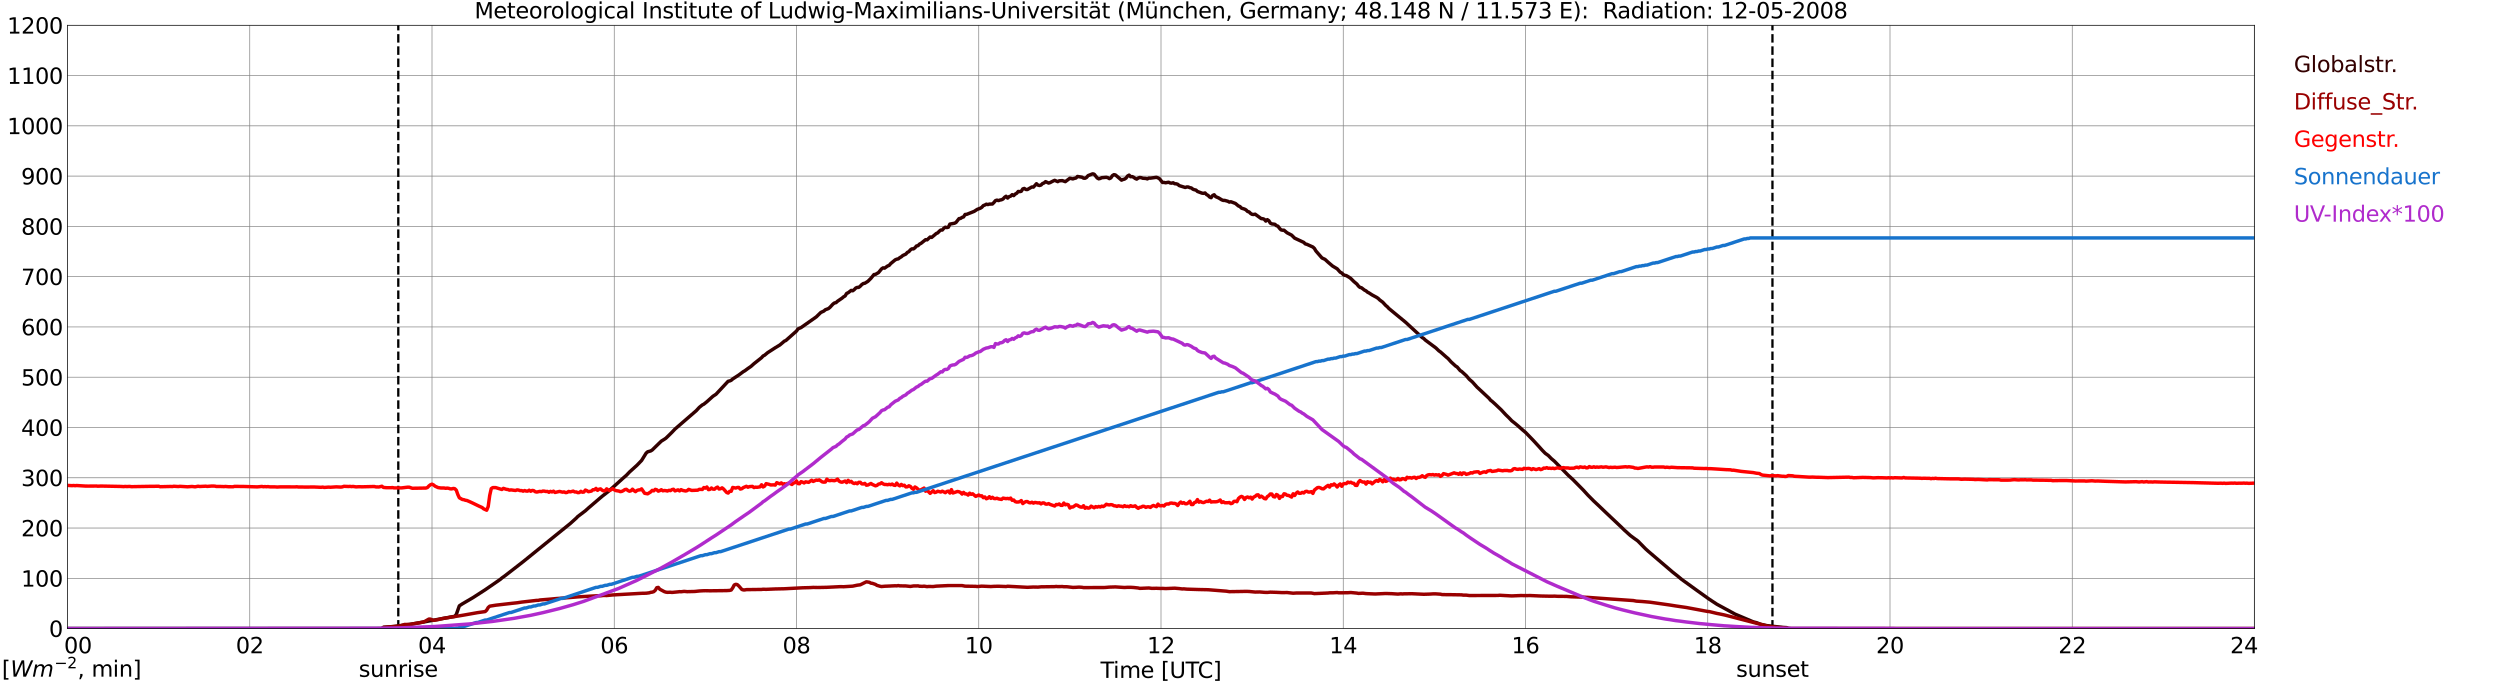 <?xml version="1.0" encoding="utf-8" standalone="no"?>
<!DOCTYPE svg PUBLIC "-//W3C//DTD SVG 1.1//EN"
  "http://www.w3.org/Graphics/SVG/1.1/DTD/svg11.dtd">
<svg xmlns:xlink="http://www.w3.org/1999/xlink" width="1085.4pt" height="296.64pt" viewBox="0 0 1085.4 296.64" xmlns="http://www.w3.org/2000/svg" version="1.1">
 <defs>
  <style type="text/css">*{stroke-linejoin: round; stroke-linecap: butt}</style>
 </defs>
 <g id="figure_1">
  <g id="patch_1">
   <path d="M 0 296.64 
L 1085.4 296.64 
L 1085.4 0 
L 0 0 
z
" style="fill: #ffffff"/>
  </g>
  <g id="axes_1">
   <g id="patch_2">
    <path d="M 29.306 272.909 
L 978.814 272.909 
L 978.814 10.976 
L 29.306 10.976 
z
" style="fill: #ffffff"/>
   </g>
   <g id="patch_3">
    <path d="M 978.814 272.909 
L 978.814 272.909 
L 978.814 10.976 
L 978.814 10.976 
z
" clip-path="url(#p22086da9e4)" style="fill: #d3d3d3; opacity: 0.25; stroke: #d3d3d3; stroke-linejoin: miter"/>
   </g>
   <g id="matplotlib.axis_1">
    <g id="xtick_1">
     <g id="line2d_1">
      <path d="M 29.306 272.909 
L 29.306 10.976 
" clip-path="url(#p22086da9e4)" style="fill: none; stroke: #808080; stroke-width: 0.3; stroke-linecap: square"/>
     </g>
     <g id="line2d_2"/>
     <g id="text_1">
      <!--    00 -->
      <g transform="translate(18.733 283.627) scale(0.095 -0.095)">
       <defs>
        <path id="DejaVuSans-20" transform="scale(0.016)"/>
        <path id="DejaVuSans-30" d="M 2034 4250 
Q 1547 4250 1301 3770 
Q 1056 3291 1056 2328 
Q 1056 1369 1301 889 
Q 1547 409 2034 409 
Q 2525 409 2770 889 
Q 3016 1369 3016 2328 
Q 3016 3291 2770 3770 
Q 2525 4250 2034 4250 
z
M 2034 4750 
Q 2819 4750 3233 4129 
Q 3647 3509 3647 2328 
Q 3647 1150 3233 529 
Q 2819 -91 2034 -91 
Q 1250 -91 836 529 
Q 422 1150 422 2328 
Q 422 3509 836 4129 
Q 1250 4750 2034 4750 
z
" transform="scale(0.016)"/>
       </defs>
       <use xlink:href="#DejaVuSans-20"/>
       <use xlink:href="#DejaVuSans-20" transform="translate(31.787 0)"/>
       <use xlink:href="#DejaVuSans-20" transform="translate(63.574 0)"/>
       <use xlink:href="#DejaVuSans-30" transform="translate(95.361 0)"/>
       <use xlink:href="#DejaVuSans-30" transform="translate(158.984 0)"/>
      </g>
     </g>
    </g>
    <g id="xtick_2">
     <g id="line2d_3">
      <path d="M 108.431 272.909 
L 108.431 10.976 
" clip-path="url(#p22086da9e4)" style="fill: none; stroke: #808080; stroke-width: 0.3; stroke-linecap: square"/>
     </g>
     <g id="line2d_4"/>
     <g id="text_2">
      <!-- 02 -->
      <g transform="translate(102.387 283.627) scale(0.095 -0.095)">
       <defs>
        <path id="DejaVuSans-32" d="M 1228 531 
L 3431 531 
L 3431 0 
L 469 0 
L 469 531 
Q 828 903 1448 1529 
Q 2069 2156 2228 2338 
Q 2531 2678 2651 2914 
Q 2772 3150 2772 3378 
Q 2772 3750 2511 3984 
Q 2250 4219 1831 4219 
Q 1534 4219 1204 4116 
Q 875 4013 500 3803 
L 500 4441 
Q 881 4594 1212 4672 
Q 1544 4750 1819 4750 
Q 2544 4750 2975 4387 
Q 3406 4025 3406 3419 
Q 3406 3131 3298 2873 
Q 3191 2616 2906 2266 
Q 2828 2175 2409 1742 
Q 1991 1309 1228 531 
z
" transform="scale(0.016)"/>
       </defs>
       <use xlink:href="#DejaVuSans-30"/>
       <use xlink:href="#DejaVuSans-32" transform="translate(63.623 0)"/>
      </g>
     </g>
    </g>
    <g id="xtick_3">
     <g id="line2d_5">
      <path d="M 187.557 272.909 
L 187.557 10.976 
" clip-path="url(#p22086da9e4)" style="fill: none; stroke: #808080; stroke-width: 0.3; stroke-linecap: square"/>
     </g>
     <g id="line2d_6"/>
     <g id="text_3">
      <!-- 04 -->
      <g transform="translate(181.513 283.627) scale(0.095 -0.095)">
       <defs>
        <path id="DejaVuSans-34" d="M 2419 4116 
L 825 1625 
L 2419 1625 
L 2419 4116 
z
M 2253 4666 
L 3047 4666 
L 3047 1625 
L 3713 1625 
L 3713 1100 
L 3047 1100 
L 3047 0 
L 2419 0 
L 2419 1100 
L 313 1100 
L 313 1709 
L 2253 4666 
z
" transform="scale(0.016)"/>
       </defs>
       <use xlink:href="#DejaVuSans-30"/>
       <use xlink:href="#DejaVuSans-34" transform="translate(63.623 0)"/>
      </g>
     </g>
    </g>
    <g id="xtick_4">
     <g id="line2d_7">
      <path d="M 266.683 272.909 
L 266.683 10.976 
" clip-path="url(#p22086da9e4)" style="fill: none; stroke: #808080; stroke-width: 0.3; stroke-linecap: square"/>
     </g>
     <g id="line2d_8"/>
     <g id="text_4">
      <!-- 06 -->
      <g transform="translate(260.638 283.627) scale(0.095 -0.095)">
       <defs>
        <path id="DejaVuSans-36" d="M 2113 2584 
Q 1688 2584 1439 2293 
Q 1191 2003 1191 1497 
Q 1191 994 1439 701 
Q 1688 409 2113 409 
Q 2538 409 2786 701 
Q 3034 994 3034 1497 
Q 3034 2003 2786 2293 
Q 2538 2584 2113 2584 
z
M 3366 4563 
L 3366 3988 
Q 3128 4100 2886 4159 
Q 2644 4219 2406 4219 
Q 1781 4219 1451 3797 
Q 1122 3375 1075 2522 
Q 1259 2794 1537 2939 
Q 1816 3084 2150 3084 
Q 2853 3084 3261 2657 
Q 3669 2231 3669 1497 
Q 3669 778 3244 343 
Q 2819 -91 2113 -91 
Q 1303 -91 875 529 
Q 447 1150 447 2328 
Q 447 3434 972 4092 
Q 1497 4750 2381 4750 
Q 2619 4750 2861 4703 
Q 3103 4656 3366 4563 
z
" transform="scale(0.016)"/>
       </defs>
       <use xlink:href="#DejaVuSans-30"/>
       <use xlink:href="#DejaVuSans-36" transform="translate(63.623 0)"/>
      </g>
     </g>
    </g>
    <g id="xtick_5">
     <g id="line2d_9">
      <path d="M 345.808 272.909 
L 345.808 10.976 
" clip-path="url(#p22086da9e4)" style="fill: none; stroke: #808080; stroke-width: 0.3; stroke-linecap: square"/>
     </g>
     <g id="line2d_10"/>
     <g id="text_5">
      <!-- 08 -->
      <g transform="translate(339.764 283.627) scale(0.095 -0.095)">
       <defs>
        <path id="DejaVuSans-38" d="M 2034 2216 
Q 1584 2216 1326 1975 
Q 1069 1734 1069 1313 
Q 1069 891 1326 650 
Q 1584 409 2034 409 
Q 2484 409 2743 651 
Q 3003 894 3003 1313 
Q 3003 1734 2745 1975 
Q 2488 2216 2034 2216 
z
M 1403 2484 
Q 997 2584 770 2862 
Q 544 3141 544 3541 
Q 544 4100 942 4425 
Q 1341 4750 2034 4750 
Q 2731 4750 3128 4425 
Q 3525 4100 3525 3541 
Q 3525 3141 3298 2862 
Q 3072 2584 2669 2484 
Q 3125 2378 3379 2068 
Q 3634 1759 3634 1313 
Q 3634 634 3220 271 
Q 2806 -91 2034 -91 
Q 1263 -91 848 271 
Q 434 634 434 1313 
Q 434 1759 690 2068 
Q 947 2378 1403 2484 
z
M 1172 3481 
Q 1172 3119 1398 2916 
Q 1625 2713 2034 2713 
Q 2441 2713 2670 2916 
Q 2900 3119 2900 3481 
Q 2900 3844 2670 4047 
Q 2441 4250 2034 4250 
Q 1625 4250 1398 4047 
Q 1172 3844 1172 3481 
z
" transform="scale(0.016)"/>
       </defs>
       <use xlink:href="#DejaVuSans-30"/>
       <use xlink:href="#DejaVuSans-38" transform="translate(63.623 0)"/>
      </g>
     </g>
    </g>
    <g id="xtick_6">
     <g id="line2d_11">
      <path d="M 424.934 272.909 
L 424.934 10.976 
" clip-path="url(#p22086da9e4)" style="fill: none; stroke: #808080; stroke-width: 0.3; stroke-linecap: square"/>
     </g>
     <g id="line2d_12"/>
     <g id="text_6">
      <!-- 10 -->
      <g transform="translate(418.89 283.627) scale(0.095 -0.095)">
       <defs>
        <path id="DejaVuSans-31" d="M 794 531 
L 1825 531 
L 1825 4091 
L 703 3866 
L 703 4441 
L 1819 4666 
L 2450 4666 
L 2450 531 
L 3481 531 
L 3481 0 
L 794 0 
L 794 531 
z
" transform="scale(0.016)"/>
       </defs>
       <use xlink:href="#DejaVuSans-31"/>
       <use xlink:href="#DejaVuSans-30" transform="translate(63.623 0)"/>
      </g>
     </g>
    </g>
    <g id="xtick_7">
     <g id="line2d_13">
      <path d="M 504.06 272.909 
L 504.06 10.976 
" clip-path="url(#p22086da9e4)" style="fill: none; stroke: #808080; stroke-width: 0.3; stroke-linecap: square"/>
     </g>
     <g id="line2d_14"/>
     <g id="text_7">
      <!-- 12 -->
      <g transform="translate(498.015 283.627) scale(0.095 -0.095)">
       <use xlink:href="#DejaVuSans-31"/>
       <use xlink:href="#DejaVuSans-32" transform="translate(63.623 0)"/>
      </g>
     </g>
    </g>
    <g id="xtick_8">
     <g id="line2d_15">
      <path d="M 583.185 272.909 
L 583.185 10.976 
" clip-path="url(#p22086da9e4)" style="fill: none; stroke: #808080; stroke-width: 0.3; stroke-linecap: square"/>
     </g>
     <g id="line2d_16"/>
     <g id="text_8">
      <!-- 14 -->
      <g transform="translate(577.141 283.627) scale(0.095 -0.095)">
       <use xlink:href="#DejaVuSans-31"/>
       <use xlink:href="#DejaVuSans-34" transform="translate(63.623 0)"/>
      </g>
     </g>
    </g>
    <g id="xtick_9">
     <g id="line2d_17">
      <path d="M 662.311 272.909 
L 662.311 10.976 
" clip-path="url(#p22086da9e4)" style="fill: none; stroke: #808080; stroke-width: 0.3; stroke-linecap: square"/>
     </g>
     <g id="line2d_18"/>
     <g id="text_9">
      <!-- 16 -->
      <g transform="translate(656.267 283.627) scale(0.095 -0.095)">
       <use xlink:href="#DejaVuSans-31"/>
       <use xlink:href="#DejaVuSans-36" transform="translate(63.623 0)"/>
      </g>
     </g>
    </g>
    <g id="xtick_10">
     <g id="line2d_19">
      <path d="M 741.437 272.909 
L 741.437 10.976 
" clip-path="url(#p22086da9e4)" style="fill: none; stroke: #808080; stroke-width: 0.3; stroke-linecap: square"/>
     </g>
     <g id="line2d_20"/>
     <g id="text_10">
      <!-- 18 -->
      <g transform="translate(735.392 283.627) scale(0.095 -0.095)">
       <use xlink:href="#DejaVuSans-31"/>
       <use xlink:href="#DejaVuSans-38" transform="translate(63.623 0)"/>
      </g>
     </g>
    </g>
    <g id="xtick_11">
     <g id="line2d_21">
      <path d="M 820.562 272.909 
L 820.562 10.976 
" clip-path="url(#p22086da9e4)" style="fill: none; stroke: #808080; stroke-width: 0.3; stroke-linecap: square"/>
     </g>
     <g id="line2d_22"/>
     <g id="text_11">
      <!-- 20 -->
      <g transform="translate(814.518 283.627) scale(0.095 -0.095)">
       <use xlink:href="#DejaVuSans-32"/>
       <use xlink:href="#DejaVuSans-30" transform="translate(63.623 0)"/>
      </g>
     </g>
    </g>
    <g id="xtick_12">
     <g id="line2d_23">
      <path d="M 899.688 272.909 
L 899.688 10.976 
" clip-path="url(#p22086da9e4)" style="fill: none; stroke: #808080; stroke-width: 0.3; stroke-linecap: square"/>
     </g>
     <g id="line2d_24"/>
     <g id="text_12">
      <!-- 22 -->
      <g transform="translate(893.644 283.627) scale(0.095 -0.095)">
       <use xlink:href="#DejaVuSans-32"/>
       <use xlink:href="#DejaVuSans-32" transform="translate(63.623 0)"/>
      </g>
     </g>
    </g>
    <g id="xtick_13">
     <g id="line2d_25">
      <path d="M 978.814 272.909 
L 978.814 10.976 
" clip-path="url(#p22086da9e4)" style="fill: none; stroke: #808080; stroke-width: 0.3; stroke-linecap: square"/>
     </g>
     <g id="line2d_26"/>
     <g id="text_13">
      <!-- 24    -->
      <g transform="translate(968.241 283.627) scale(0.095 -0.095)">
       <use xlink:href="#DejaVuSans-32"/>
       <use xlink:href="#DejaVuSans-34" transform="translate(63.623 0)"/>
       <use xlink:href="#DejaVuSans-20" transform="translate(127.246 0)"/>
       <use xlink:href="#DejaVuSans-20" transform="translate(159.033 0)"/>
       <use xlink:href="#DejaVuSans-20" transform="translate(190.82 0)"/>
      </g>
     </g>
    </g>
    <g id="text_14">
     <!-- Time [UTC] -->
     <g transform="translate(477.806 294.322) scale(0.095 -0.095)">
      <defs>
       <path id="DejaVuSans-54" d="M -19 4666 
L 3928 4666 
L 3928 4134 
L 2272 4134 
L 2272 0 
L 1638 0 
L 1638 4134 
L -19 4134 
L -19 4666 
z
" transform="scale(0.016)"/>
       <path id="DejaVuSans-69" d="M 603 3500 
L 1178 3500 
L 1178 0 
L 603 0 
L 603 3500 
z
M 603 4863 
L 1178 4863 
L 1178 4134 
L 603 4134 
L 603 4863 
z
" transform="scale(0.016)"/>
       <path id="DejaVuSans-6d" d="M 3328 2828 
Q 3544 3216 3844 3400 
Q 4144 3584 4550 3584 
Q 5097 3584 5394 3201 
Q 5691 2819 5691 2113 
L 5691 0 
L 5113 0 
L 5113 2094 
Q 5113 2597 4934 2840 
Q 4756 3084 4391 3084 
Q 3944 3084 3684 2787 
Q 3425 2491 3425 1978 
L 3425 0 
L 2847 0 
L 2847 2094 
Q 2847 2600 2669 2842 
Q 2491 3084 2119 3084 
Q 1678 3084 1418 2786 
Q 1159 2488 1159 1978 
L 1159 0 
L 581 0 
L 581 3500 
L 1159 3500 
L 1159 2956 
Q 1356 3278 1631 3431 
Q 1906 3584 2284 3584 
Q 2666 3584 2933 3390 
Q 3200 3197 3328 2828 
z
" transform="scale(0.016)"/>
       <path id="DejaVuSans-65" d="M 3597 1894 
L 3597 1613 
L 953 1613 
Q 991 1019 1311 708 
Q 1631 397 2203 397 
Q 2534 397 2845 478 
Q 3156 559 3463 722 
L 3463 178 
Q 3153 47 2828 -22 
Q 2503 -91 2169 -91 
Q 1331 -91 842 396 
Q 353 884 353 1716 
Q 353 2575 817 3079 
Q 1281 3584 2069 3584 
Q 2775 3584 3186 3129 
Q 3597 2675 3597 1894 
z
M 3022 2063 
Q 3016 2534 2758 2815 
Q 2500 3097 2075 3097 
Q 1594 3097 1305 2825 
Q 1016 2553 972 2059 
L 3022 2063 
z
" transform="scale(0.016)"/>
       <path id="DejaVuSans-5b" d="M 550 4863 
L 1875 4863 
L 1875 4416 
L 1125 4416 
L 1125 -397 
L 1875 -397 
L 1875 -844 
L 550 -844 
L 550 4863 
z
" transform="scale(0.016)"/>
       <path id="DejaVuSans-55" d="M 556 4666 
L 1191 4666 
L 1191 1831 
Q 1191 1081 1462 751 
Q 1734 422 2344 422 
Q 2950 422 3222 751 
Q 3494 1081 3494 1831 
L 3494 4666 
L 4128 4666 
L 4128 1753 
Q 4128 841 3676 375 
Q 3225 -91 2344 -91 
Q 1459 -91 1007 375 
Q 556 841 556 1753 
L 556 4666 
z
" transform="scale(0.016)"/>
       <path id="DejaVuSans-43" d="M 4122 4306 
L 4122 3641 
Q 3803 3938 3442 4084 
Q 3081 4231 2675 4231 
Q 1875 4231 1450 3742 
Q 1025 3253 1025 2328 
Q 1025 1406 1450 917 
Q 1875 428 2675 428 
Q 3081 428 3442 575 
Q 3803 722 4122 1019 
L 4122 359 
Q 3791 134 3420 21 
Q 3050 -91 2638 -91 
Q 1578 -91 968 557 
Q 359 1206 359 2328 
Q 359 3453 968 4101 
Q 1578 4750 2638 4750 
Q 3056 4750 3426 4639 
Q 3797 4528 4122 4306 
z
" transform="scale(0.016)"/>
       <path id="DejaVuSans-5d" d="M 1947 4863 
L 1947 -844 
L 622 -844 
L 622 -397 
L 1369 -397 
L 1369 4416 
L 622 4416 
L 622 4863 
L 1947 4863 
z
" transform="scale(0.016)"/>
      </defs>
      <use xlink:href="#DejaVuSans-54"/>
      <use xlink:href="#DejaVuSans-69" transform="translate(57.959 0)"/>
      <use xlink:href="#DejaVuSans-6d" transform="translate(85.742 0)"/>
      <use xlink:href="#DejaVuSans-65" transform="translate(183.154 0)"/>
      <use xlink:href="#DejaVuSans-20" transform="translate(244.678 0)"/>
      <use xlink:href="#DejaVuSans-5b" transform="translate(276.465 0)"/>
      <use xlink:href="#DejaVuSans-55" transform="translate(315.479 0)"/>
      <use xlink:href="#DejaVuSans-54" transform="translate(388.672 0)"/>
      <use xlink:href="#DejaVuSans-43" transform="translate(443.881 0)"/>
      <use xlink:href="#DejaVuSans-5d" transform="translate(513.705 0)"/>
     </g>
    </g>
   </g>
   <g id="matplotlib.axis_2">
    <g id="ytick_1">
     <g id="line2d_27">
      <path d="M 29.306 272.909 
L 978.814 272.909 
" clip-path="url(#p22086da9e4)" style="fill: none; stroke: #808080; stroke-width: 0.3; stroke-linecap: square"/>
     </g>
     <g id="line2d_28"/>
     <g id="text_15">
      <!-- 0 -->
      <g transform="translate(21.261 276.518) scale(0.095 -0.095)">
       <use xlink:href="#DejaVuSans-30"/>
      </g>
     </g>
    </g>
    <g id="ytick_2">
     <g id="line2d_29">
      <path d="M 29.306 251.081 
L 978.814 251.081 
" clip-path="url(#p22086da9e4)" style="fill: none; stroke: #808080; stroke-width: 0.3; stroke-linecap: square"/>
     </g>
     <g id="line2d_30"/>
     <g id="text_16">
      <!-- 100 -->
      <g transform="translate(9.173 254.69) scale(0.095 -0.095)">
       <use xlink:href="#DejaVuSans-31"/>
       <use xlink:href="#DejaVuSans-30" transform="translate(63.623 0)"/>
       <use xlink:href="#DejaVuSans-30" transform="translate(127.246 0)"/>
      </g>
     </g>
    </g>
    <g id="ytick_3">
     <g id="line2d_31">
      <path d="M 29.306 229.253 
L 978.814 229.253 
" clip-path="url(#p22086da9e4)" style="fill: none; stroke: #808080; stroke-width: 0.3; stroke-linecap: square"/>
     </g>
     <g id="line2d_32"/>
     <g id="text_17">
      <!-- 200 -->
      <g transform="translate(9.173 232.863) scale(0.095 -0.095)">
       <use xlink:href="#DejaVuSans-32"/>
       <use xlink:href="#DejaVuSans-30" transform="translate(63.623 0)"/>
       <use xlink:href="#DejaVuSans-30" transform="translate(127.246 0)"/>
      </g>
     </g>
    </g>
    <g id="ytick_4">
     <g id="line2d_33">
      <path d="M 29.306 207.426 
L 978.814 207.426 
" clip-path="url(#p22086da9e4)" style="fill: none; stroke: #808080; stroke-width: 0.3; stroke-linecap: square"/>
     </g>
     <g id="line2d_34"/>
     <g id="text_18">
      <!-- 300 -->
      <g transform="translate(9.173 211.035) scale(0.095 -0.095)">
       <defs>
        <path id="DejaVuSans-33" d="M 2597 2516 
Q 3050 2419 3304 2112 
Q 3559 1806 3559 1356 
Q 3559 666 3084 287 
Q 2609 -91 1734 -91 
Q 1441 -91 1130 -33 
Q 819 25 488 141 
L 488 750 
Q 750 597 1062 519 
Q 1375 441 1716 441 
Q 2309 441 2620 675 
Q 2931 909 2931 1356 
Q 2931 1769 2642 2001 
Q 2353 2234 1838 2234 
L 1294 2234 
L 1294 2753 
L 1863 2753 
Q 2328 2753 2575 2939 
Q 2822 3125 2822 3475 
Q 2822 3834 2567 4026 
Q 2313 4219 1838 4219 
Q 1578 4219 1281 4162 
Q 984 4106 628 3988 
L 628 4550 
Q 988 4650 1302 4700 
Q 1616 4750 1894 4750 
Q 2613 4750 3031 4423 
Q 3450 4097 3450 3541 
Q 3450 3153 3228 2886 
Q 3006 2619 2597 2516 
z
" transform="scale(0.016)"/>
       </defs>
       <use xlink:href="#DejaVuSans-33"/>
       <use xlink:href="#DejaVuSans-30" transform="translate(63.623 0)"/>
       <use xlink:href="#DejaVuSans-30" transform="translate(127.246 0)"/>
      </g>
     </g>
    </g>
    <g id="ytick_5">
     <g id="line2d_35">
      <path d="M 29.306 185.598 
L 978.814 185.598 
" clip-path="url(#p22086da9e4)" style="fill: none; stroke: #808080; stroke-width: 0.3; stroke-linecap: square"/>
     </g>
     <g id="line2d_36"/>
     <g id="text_19">
      <!-- 400 -->
      <g transform="translate(9.173 189.207) scale(0.095 -0.095)">
       <use xlink:href="#DejaVuSans-34"/>
       <use xlink:href="#DejaVuSans-30" transform="translate(63.623 0)"/>
       <use xlink:href="#DejaVuSans-30" transform="translate(127.246 0)"/>
      </g>
     </g>
    </g>
    <g id="ytick_6">
     <g id="line2d_37">
      <path d="M 29.306 163.77 
L 978.814 163.77 
" clip-path="url(#p22086da9e4)" style="fill: none; stroke: #808080; stroke-width: 0.3; stroke-linecap: square"/>
     </g>
     <g id="line2d_38"/>
     <g id="text_20">
      <!-- 500 -->
      <g transform="translate(9.173 167.379) scale(0.095 -0.095)">
       <defs>
        <path id="DejaVuSans-35" d="M 691 4666 
L 3169 4666 
L 3169 4134 
L 1269 4134 
L 1269 2991 
Q 1406 3038 1543 3061 
Q 1681 3084 1819 3084 
Q 2600 3084 3056 2656 
Q 3513 2228 3513 1497 
Q 3513 744 3044 326 
Q 2575 -91 1722 -91 
Q 1428 -91 1123 -41 
Q 819 9 494 109 
L 494 744 
Q 775 591 1075 516 
Q 1375 441 1709 441 
Q 2250 441 2565 725 
Q 2881 1009 2881 1497 
Q 2881 1984 2565 2268 
Q 2250 2553 1709 2553 
Q 1456 2553 1204 2497 
Q 953 2441 691 2322 
L 691 4666 
z
" transform="scale(0.016)"/>
       </defs>
       <use xlink:href="#DejaVuSans-35"/>
       <use xlink:href="#DejaVuSans-30" transform="translate(63.623 0)"/>
       <use xlink:href="#DejaVuSans-30" transform="translate(127.246 0)"/>
      </g>
     </g>
    </g>
    <g id="ytick_7">
     <g id="line2d_39">
      <path d="M 29.306 141.942 
L 978.814 141.942 
" clip-path="url(#p22086da9e4)" style="fill: none; stroke: #808080; stroke-width: 0.3; stroke-linecap: square"/>
     </g>
     <g id="line2d_40"/>
     <g id="text_21">
      <!-- 600 -->
      <g transform="translate(9.173 145.551) scale(0.095 -0.095)">
       <use xlink:href="#DejaVuSans-36"/>
       <use xlink:href="#DejaVuSans-30" transform="translate(63.623 0)"/>
       <use xlink:href="#DejaVuSans-30" transform="translate(127.246 0)"/>
      </g>
     </g>
    </g>
    <g id="ytick_8">
     <g id="line2d_41">
      <path d="M 29.306 120.114 
L 978.814 120.114 
" clip-path="url(#p22086da9e4)" style="fill: none; stroke: #808080; stroke-width: 0.3; stroke-linecap: square"/>
     </g>
     <g id="line2d_42"/>
     <g id="text_22">
      <!-- 700 -->
      <g transform="translate(9.173 123.724) scale(0.095 -0.095)">
       <defs>
        <path id="DejaVuSans-37" d="M 525 4666 
L 3525 4666 
L 3525 4397 
L 1831 0 
L 1172 0 
L 2766 4134 
L 525 4134 
L 525 4666 
z
" transform="scale(0.016)"/>
       </defs>
       <use xlink:href="#DejaVuSans-37"/>
       <use xlink:href="#DejaVuSans-30" transform="translate(63.623 0)"/>
       <use xlink:href="#DejaVuSans-30" transform="translate(127.246 0)"/>
      </g>
     </g>
    </g>
    <g id="ytick_9">
     <g id="line2d_43">
      <path d="M 29.306 98.287 
L 978.814 98.287 
" clip-path="url(#p22086da9e4)" style="fill: none; stroke: #808080; stroke-width: 0.3; stroke-linecap: square"/>
     </g>
     <g id="line2d_44"/>
     <g id="text_23">
      <!-- 800 -->
      <g transform="translate(9.173 101.896) scale(0.095 -0.095)">
       <use xlink:href="#DejaVuSans-38"/>
       <use xlink:href="#DejaVuSans-30" transform="translate(63.623 0)"/>
       <use xlink:href="#DejaVuSans-30" transform="translate(127.246 0)"/>
      </g>
     </g>
    </g>
    <g id="ytick_10">
     <g id="line2d_45">
      <path d="M 29.306 76.459 
L 978.814 76.459 
" clip-path="url(#p22086da9e4)" style="fill: none; stroke: #808080; stroke-width: 0.3; stroke-linecap: square"/>
     </g>
     <g id="line2d_46"/>
     <g id="text_24">
      <!-- 900 -->
      <g transform="translate(9.173 80.068) scale(0.095 -0.095)">
       <defs>
        <path id="DejaVuSans-39" d="M 703 97 
L 703 672 
Q 941 559 1184 500 
Q 1428 441 1663 441 
Q 2288 441 2617 861 
Q 2947 1281 2994 2138 
Q 2813 1869 2534 1725 
Q 2256 1581 1919 1581 
Q 1219 1581 811 2004 
Q 403 2428 403 3163 
Q 403 3881 828 4315 
Q 1253 4750 1959 4750 
Q 2769 4750 3195 4129 
Q 3622 3509 3622 2328 
Q 3622 1225 3098 567 
Q 2575 -91 1691 -91 
Q 1453 -91 1209 -44 
Q 966 3 703 97 
z
M 1959 2075 
Q 2384 2075 2632 2365 
Q 2881 2656 2881 3163 
Q 2881 3666 2632 3958 
Q 2384 4250 1959 4250 
Q 1534 4250 1286 3958 
Q 1038 3666 1038 3163 
Q 1038 2656 1286 2365 
Q 1534 2075 1959 2075 
z
" transform="scale(0.016)"/>
       </defs>
       <use xlink:href="#DejaVuSans-39"/>
       <use xlink:href="#DejaVuSans-30" transform="translate(63.623 0)"/>
       <use xlink:href="#DejaVuSans-30" transform="translate(127.246 0)"/>
      </g>
     </g>
    </g>
    <g id="ytick_11">
     <g id="line2d_47">
      <path d="M 29.306 54.631 
L 978.814 54.631 
" clip-path="url(#p22086da9e4)" style="fill: none; stroke: #808080; stroke-width: 0.3; stroke-linecap: square"/>
     </g>
     <g id="line2d_48"/>
     <g id="text_25">
      <!-- 1000 -->
      <g transform="translate(3.128 58.24) scale(0.095 -0.095)">
       <use xlink:href="#DejaVuSans-31"/>
       <use xlink:href="#DejaVuSans-30" transform="translate(63.623 0)"/>
       <use xlink:href="#DejaVuSans-30" transform="translate(127.246 0)"/>
       <use xlink:href="#DejaVuSans-30" transform="translate(190.869 0)"/>
      </g>
     </g>
    </g>
    <g id="ytick_12">
     <g id="line2d_49">
      <path d="M 29.306 32.803 
L 978.814 32.803 
" clip-path="url(#p22086da9e4)" style="fill: none; stroke: #808080; stroke-width: 0.3; stroke-linecap: square"/>
     </g>
     <g id="line2d_50"/>
     <g id="text_26">
      <!-- 1100 -->
      <g transform="translate(3.128 36.413) scale(0.095 -0.095)">
       <use xlink:href="#DejaVuSans-31"/>
       <use xlink:href="#DejaVuSans-31" transform="translate(63.623 0)"/>
       <use xlink:href="#DejaVuSans-30" transform="translate(127.246 0)"/>
       <use xlink:href="#DejaVuSans-30" transform="translate(190.869 0)"/>
      </g>
     </g>
    </g>
    <g id="ytick_13">
     <g id="line2d_51">
      <path d="M 29.306 10.976 
L 978.814 10.976 
" clip-path="url(#p22086da9e4)" style="fill: none; stroke: #808080; stroke-width: 0.3; stroke-linecap: square"/>
     </g>
     <g id="line2d_52"/>
     <g id="text_27">
      <!-- 1200 -->
      <g transform="translate(3.128 14.585) scale(0.095 -0.095)">
       <use xlink:href="#DejaVuSans-31"/>
       <use xlink:href="#DejaVuSans-32" transform="translate(63.623 0)"/>
       <use xlink:href="#DejaVuSans-30" transform="translate(127.246 0)"/>
       <use xlink:href="#DejaVuSans-30" transform="translate(190.869 0)"/>
      </g>
     </g>
    </g>
   </g>
   <g id="line2d_53">
    <path d="M 172.919 272.909 
L 172.919 10.976 
" clip-path="url(#p22086da9e4)" style="fill: none; stroke-dasharray: 3.7,1.6; stroke-dashoffset: 0; stroke: #000000"/>
   </g>
   <g id="line2d_54">
    <path d="M 769.526 272.909 
L 769.526 10.976 
" clip-path="url(#p22086da9e4)" style="fill: none; stroke-dasharray: 3.7,1.6; stroke-dashoffset: 0; stroke: #000000"/>
   </g>
   <g id="line2d_55">
    <path d="M 29.306 272.909 
L 165.798 272.909 
L 166.457 272.365 
L 171.073 271.996 
L 178.326 271.014 
L 184.92 269.868 
L 186.238 269.622 
L 197.448 267.574 
L 198.107 266.756 
L 199.426 263.027 
L 200.745 262.167 
L 204.042 260.244 
L 205.36 259.465 
L 210.635 256.067 
L 217.229 251.52 
L 217.889 250.948 
L 219.207 250.005 
L 223.164 246.934 
L 227.12 243.863 
L 247.561 227.317 
L 248.88 226.13 
L 250.198 224.942 
L 250.858 224.246 
L 254.155 221.749 
L 255.473 220.559 
L 261.408 215.482 
L 264.045 213.435 
L 266.683 211.06 
L 268.002 209.872 
L 270.639 207.495 
L 271.958 206.349 
L 273.277 204.957 
L 276.573 201.969 
L 278.552 199.921 
L 280.53 196.726 
L 281.189 196.151 
L 282.508 195.785 
L 283.167 195.374 
L 285.805 192.794 
L 287.124 191.524 
L 288.442 190.705 
L 289.102 190.256 
L 290.42 188.985 
L 291.739 187.676 
L 293.058 186.283 
L 302.289 178.296 
L 303.608 176.864 
L 304.927 175.799 
L 305.586 175.472 
L 306.905 174.407 
L 309.543 172.032 
L 310.861 171.172 
L 316.136 165.521 
L 316.796 165.396 
L 317.455 165.11 
L 318.114 164.536 
L 320.752 162.816 
L 322.73 161.343 
L 323.39 160.974 
L 324.708 159.992 
L 326.027 159.09 
L 327.346 157.903 
L 329.983 155.814 
L 330.643 155.281 
L 331.302 154.546 
L 331.961 154.216 
L 333.28 153.112 
L 335.258 151.841 
L 336.577 150.981 
L 338.555 149.794 
L 339.874 148.689 
L 340.533 148.115 
L 341.193 147.829 
L 345.808 143.732 
L 346.468 142.791 
L 347.787 142.217 
L 354.38 137.59 
L 356.359 135.665 
L 357.677 135.051 
L 358.337 134.477 
L 359.655 133.986 
L 360.315 133.453 
L 361.634 132.022 
L 362.293 131.528 
L 362.952 131.406 
L 363.612 130.793 
L 365.59 129.441 
L 366.249 128.867 
L 366.909 128.499 
L 367.568 127.394 
L 368.227 127.106 
L 369.546 126.082 
L 370.206 126.246 
L 370.865 125.755 
L 371.524 125.058 
L 372.184 124.773 
L 372.843 124.773 
L 373.502 124.24 
L 374.162 123.544 
L 374.821 123.094 
L 375.481 122.97 
L 376.799 122.151 
L 378.118 120.841 
L 379.437 119.202 
L 380.096 119.121 
L 381.415 118.342 
L 382.734 116.744 
L 383.393 116.295 
L 384.053 116.417 
L 385.371 115.476 
L 386.031 115.229 
L 386.69 114.452 
L 388.668 112.813 
L 389.328 112.527 
L 389.987 112.405 
L 390.646 111.872 
L 391.306 111.503 
L 391.965 110.929 
L 393.284 110.316 
L 393.943 109.578 
L 394.603 109.251 
L 395.262 108.474 
L 395.921 108.022 
L 396.581 108.063 
L 397.24 107.572 
L 397.899 106.793 
L 398.559 106.671 
L 399.218 105.974 
L 399.878 105.647 
L 401.856 104.049 
L 402.515 104.132 
L 403.834 102.903 
L 404.493 103.067 
L 405.812 101.963 
L 406.471 101.388 
L 407.131 101.103 
L 407.79 100.406 
L 408.45 99.874 
L 409.109 99.874 
L 409.768 99.094 
L 410.428 98.645 
L 411.087 98.808 
L 411.746 98.645 
L 412.406 97.294 
L 413.725 97.047 
L 414.384 96.925 
L 415.043 96.597 
L 416.362 94.917 
L 417.022 94.836 
L 417.681 94.386 
L 418.34 94.181 
L 419 93.116 
L 419.659 93.074 
L 422.956 91.765 
L 424.275 90.905 
L 425.593 90.413 
L 426.253 90.003 
L 426.912 89.265 
L 427.572 89.021 
L 428.231 88.652 
L 428.89 88.816 
L 429.55 88.61 
L 430.869 88.569 
L 431.528 87.914 
L 432.187 87.096 
L 432.847 86.89 
L 433.506 87.096 
L 434.165 86.849 
L 434.825 86.727 
L 435.484 86.399 
L 436.144 85.662 
L 436.803 85.212 
L 437.462 85.989 
L 438.122 85.376 
L 438.781 85.17 
L 439.44 84.516 
L 440.1 84.926 
L 440.759 84.269 
L 441.419 83.902 
L 442.078 83.123 
L 442.737 83.206 
L 443.397 83.042 
L 444.056 82.018 
L 444.716 81.813 
L 445.375 82.263 
L 446.034 82.304 
L 448.012 81.158 
L 448.672 81.239 
L 449.991 79.766 
L 450.65 80.379 
L 451.309 80.543 
L 451.969 80.338 
L 452.628 79.683 
L 453.287 79.438 
L 453.947 78.864 
L 455.266 79.478 
L 455.925 79.275 
L 457.244 78.578 
L 457.903 78.29 
L 459.222 78.864 
L 459.881 78.495 
L 461.2 78.415 
L 462.519 78.864 
L 464.497 77.389 
L 465.816 77.677 
L 466.475 77.43 
L 467.134 77.308 
L 467.794 76.612 
L 469.772 76.939 
L 470.431 77.35 
L 471.091 77.389 
L 471.75 77.022 
L 472.409 76.243 
L 474.388 75.466 
L 475.047 75.63 
L 476.366 77.267 
L 477.025 77.635 
L 477.685 77.472 
L 478.344 77.144 
L 480.322 76.981 
L 480.981 77.144 
L 481.641 77.555 
L 482.3 77.225 
L 482.96 76.243 
L 483.619 75.835 
L 484.278 75.957 
L 486.916 78.21 
L 487.575 77.921 
L 488.235 77.758 
L 488.894 77.308 
L 489.553 76.407 
L 490.213 76.038 
L 490.872 76.734 
L 491.532 76.653 
L 492.191 76.981 
L 492.85 77.472 
L 493.51 77.758 
L 494.169 77.308 
L 494.828 77.061 
L 495.488 77.144 
L 496.147 77.389 
L 497.466 77.472 
L 498.125 77.677 
L 498.785 77.308 
L 499.444 77.35 
L 502.082 76.981 
L 502.741 77.225 
L 503.4 77.594 
L 504.719 79.233 
L 505.379 79.192 
L 506.038 79.356 
L 507.357 79.109 
L 508.016 79.438 
L 508.675 79.519 
L 509.335 79.356 
L 509.994 79.766 
L 510.654 79.805 
L 511.313 80.01 
L 511.972 80.584 
L 513.291 80.993 
L 514.61 81.403 
L 515.269 81.158 
L 515.929 81.198 
L 516.588 81.486 
L 517.247 81.608 
L 517.907 82.141 
L 518.566 82.385 
L 519.226 82.51 
L 519.885 83.123 
L 521.204 83.614 
L 521.863 83.861 
L 522.522 83.942 
L 523.182 83.778 
L 523.841 84.474 
L 524.501 84.843 
L 525.16 85.539 
L 525.819 85.825 
L 526.479 84.884 
L 527.138 84.557 
L 527.797 85.376 
L 529.116 85.95 
L 530.435 86.768 
L 531.094 87.013 
L 531.754 87.013 
L 533.073 87.382 
L 533.732 87.75 
L 534.391 87.587 
L 536.369 88.325 
L 537.688 89.429 
L 538.348 89.676 
L 539.007 90.372 
L 540.326 90.782 
L 540.985 91.149 
L 541.644 91.806 
L 542.304 92.009 
L 542.963 92.666 
L 543.623 93.074 
L 544.282 93.116 
L 544.941 92.993 
L 547.579 94.917 
L 548.238 94.958 
L 548.898 95.205 
L 549.557 95.982 
L 550.216 95.368 
L 550.876 95.818 
L 551.535 96.883 
L 552.195 97.211 
L 553.513 97.374 
L 554.173 97.99 
L 554.832 98.193 
L 555.491 99.094 
L 556.151 99.791 
L 556.81 99.954 
L 557.47 99.954 
L 558.788 101.061 
L 560.766 102.085 
L 562.085 103.394 
L 566.042 105.237 
L 566.701 105.894 
L 567.36 106.057 
L 569.998 107.245 
L 570.657 107.858 
L 571.317 108.965 
L 573.954 111.995 
L 575.273 112.61 
L 576.592 113.837 
L 578.57 115.518 
L 580.548 116.705 
L 581.867 118.178 
L 582.526 118.506 
L 583.185 119.202 
L 583.845 119.529 
L 584.504 119.654 
L 585.823 120.431 
L 586.482 120.922 
L 587.801 122.234 
L 589.12 123.338 
L 589.779 124.198 
L 590.439 124.773 
L 591.098 124.936 
L 592.417 125.96 
L 593.076 126.287 
L 593.736 126.861 
L 594.395 127.189 
L 595.714 128.049 
L 597.692 129.114 
L 598.351 129.564 
L 599.011 130.219 
L 600.329 131.201 
L 601.648 132.635 
L 602.307 133.167 
L 602.967 133.905 
L 610.22 139.884 
L 617.473 146.559 
L 618.133 146.969 
L 618.792 147.624 
L 623.408 151.064 
L 624.726 152.332 
L 625.386 152.784 
L 628.023 155.117 
L 628.683 155.65 
L 630.001 157.126 
L 631.98 158.926 
L 632.639 159.337 
L 633.958 160.893 
L 634.617 161.301 
L 636.595 163.104 
L 637.914 164.661 
L 639.233 165.807 
L 641.211 168.018 
L 646.486 172.933 
L 647.145 173.752 
L 647.805 174.243 
L 649.123 175.43 
L 651.761 177.93 
L 653.739 180.058 
L 655.058 181.328 
L 656.377 182.721 
L 657.695 183.745 
L 659.014 184.849 
L 660.992 186.611 
L 662.311 187.717 
L 665.608 191.116 
L 668.246 193.982 
L 669.564 195.457 
L 670.883 196.808 
L 672.202 197.749 
L 673.521 199.1 
L 674.839 200.207 
L 679.455 204.915 
L 680.774 206.269 
L 682.752 208.069 
L 685.389 210.732 
L 687.368 212.738 
L 689.346 214.908 
L 691.983 217.571 
L 693.961 219.413 
L 697.258 222.567 
L 703.852 228.793 
L 705.171 230.102 
L 707.808 232.477 
L 709.127 233.459 
L 711.105 234.894 
L 714.402 238.253 
L 715.721 239.44 
L 726.271 248.449 
L 728.249 250.005 
L 730.227 251.644 
L 734.843 254.96 
L 736.821 256.394 
L 738.14 257.335 
L 742.096 260.161 
L 745.393 262.331 
L 753.306 266.631 
L 761.218 269.99 
L 762.537 270.318 
L 764.515 271.056 
L 767.153 271.628 
L 773.746 272.365 
L 775.725 272.488 
L 776.384 272.909 
L 978.154 272.909 
L 978.154 272.909 
" clip-path="url(#p22086da9e4)" style="fill: none; stroke: #330000; stroke-width: 1.5; stroke-linecap: square"/>
   </g>
   <g id="line2d_56">
    <path d="M 29.306 272.909 
L 165.798 272.909 
L 166.457 272.365 
L 172.391 271.905 
L 173.71 271.737 
L 175.688 271.106 
L 177.007 271.106 
L 177.666 271.147 
L 182.282 270.351 
L 183.601 270.1 
L 184.26 269.89 
L 186.238 268.755 
L 186.898 268.799 
L 188.217 269.344 
L 190.195 269.008 
L 192.173 268.545 
L 193.492 268.294 
L 194.81 268.126 
L 195.47 267.958 
L 196.788 267.79 
L 199.426 267.371 
L 201.404 267.035 
L 207.339 265.985 
L 210.635 265.524 
L 211.295 264.894 
L 211.954 263.761 
L 212.614 263.174 
L 215.251 262.752 
L 222.504 261.914 
L 224.482 261.705 
L 226.461 261.41 
L 233.054 260.655 
L 233.714 260.655 
L 234.373 260.487 
L 238.989 260.109 
L 241.626 259.856 
L 242.945 259.773 
L 248.88 259.31 
L 250.858 259.142 
L 259.43 258.64 
L 260.748 258.681 
L 262.067 258.513 
L 263.386 258.555 
L 266.023 258.304 
L 278.552 257.59 
L 280.53 257.549 
L 281.849 257.381 
L 282.508 257.171 
L 283.167 257.086 
L 283.827 256.876 
L 284.486 256.289 
L 285.145 255.156 
L 285.805 255.03 
L 286.464 255.826 
L 288.442 256.876 
L 289.102 257.086 
L 289.761 257.171 
L 291.08 257.127 
L 291.739 257.212 
L 294.377 256.959 
L 295.036 256.876 
L 295.696 256.918 
L 297.014 256.75 
L 298.333 256.876 
L 301.63 256.793 
L 303.608 256.582 
L 304.927 256.499 
L 306.246 256.457 
L 308.224 256.499 
L 315.477 256.414 
L 316.796 256.331 
L 317.455 256.163 
L 318.114 255.239 
L 318.774 253.98 
L 319.433 253.685 
L 320.093 253.812 
L 320.752 254.399 
L 322.071 255.912 
L 322.73 256.121 
L 323.39 256.121 
L 324.049 255.994 
L 330.643 255.912 
L 331.302 255.826 
L 332.621 255.868 
L 336.577 255.702 
L 340.533 255.617 
L 348.446 255.198 
L 351.743 255.113 
L 353.062 255.03 
L 355.04 255.071 
L 358.996 254.988 
L 364.93 254.694 
L 366.249 254.735 
L 370.206 254.484 
L 372.184 254.065 
L 373.502 253.897 
L 376.14 252.594 
L 377.459 252.805 
L 378.118 253.183 
L 378.777 253.266 
L 380.096 253.729 
L 380.756 254.148 
L 382.074 254.525 
L 382.734 254.652 
L 384.053 254.525 
L 386.031 254.443 
L 388.668 254.316 
L 389.328 254.357 
L 389.987 254.231 
L 390.646 254.357 
L 393.284 254.399 
L 395.262 254.611 
L 396.581 254.399 
L 397.899 254.399 
L 398.559 254.357 
L 399.218 254.525 
L 400.537 254.567 
L 401.196 254.484 
L 402.515 254.694 
L 403.175 254.611 
L 405.153 254.652 
L 406.471 254.484 
L 411.746 254.231 
L 417.681 254.231 
L 419 254.484 
L 423.615 254.567 
L 424.275 254.652 
L 426.253 254.484 
L 430.209 254.652 
L 431.528 254.567 
L 433.506 254.525 
L 436.803 254.652 
L 437.462 254.525 
L 446.034 254.988 
L 448.672 254.862 
L 450.65 254.903 
L 451.969 254.776 
L 457.903 254.694 
L 458.563 254.611 
L 459.222 254.694 
L 461.2 254.652 
L 461.859 254.735 
L 463.178 254.735 
L 465.816 255.03 
L 467.134 254.988 
L 468.453 254.903 
L 469.772 254.988 
L 470.431 255.113 
L 479.663 255.071 
L 481.641 254.903 
L 484.278 254.82 
L 488.235 255.071 
L 489.553 254.988 
L 490.872 254.988 
L 492.191 255.071 
L 494.169 255.281 
L 494.828 255.449 
L 498.785 255.281 
L 500.103 255.449 
L 502.082 255.407 
L 504.06 255.49 
L 504.719 255.449 
L 506.038 255.534 
L 508.016 255.449 
L 509.994 255.366 
L 511.972 255.534 
L 513.291 255.702 
L 513.95 255.658 
L 515.269 255.785 
L 517.907 255.868 
L 520.544 255.953 
L 524.501 256.036 
L 532.413 256.667 
L 533.732 256.876 
L 539.007 256.793 
L 540.985 256.75 
L 542.304 256.793 
L 544.941 257.044 
L 546.919 257.003 
L 548.898 257.171 
L 550.216 257.212 
L 551.535 257.086 
L 554.173 257.171 
L 556.81 257.295 
L 558.788 257.254 
L 561.426 257.549 
L 562.745 257.463 
L 569.338 257.463 
L 570.657 257.717 
L 574.613 257.549 
L 576.592 257.463 
L 577.251 257.381 
L 578.57 257.381 
L 579.889 257.295 
L 580.548 257.254 
L 581.207 257.381 
L 585.164 257.339 
L 586.482 257.254 
L 589.12 257.505 
L 589.779 257.632 
L 591.757 257.549 
L 593.076 257.717 
L 597.032 257.885 
L 601.648 257.673 
L 604.286 257.758 
L 606.923 257.926 
L 608.242 257.8 
L 608.901 257.885 
L 609.561 257.8 
L 610.879 257.8 
L 612.858 257.758 
L 618.133 258.009 
L 620.77 257.926 
L 622.089 257.841 
L 623.408 257.841 
L 624.726 257.926 
L 625.386 257.968 
L 626.045 258.136 
L 628.023 258.177 
L 629.342 258.177 
L 634.617 258.262 
L 635.276 258.387 
L 636.595 258.387 
L 637.914 258.555 
L 650.442 258.513 
L 651.102 258.43 
L 652.42 258.513 
L 656.377 258.723 
L 660.333 258.555 
L 662.311 258.596 
L 664.289 258.555 
L 668.905 258.764 
L 672.861 258.85 
L 674.18 258.85 
L 674.839 258.808 
L 676.158 258.891 
L 680.114 258.932 
L 682.092 259.101 
L 684.73 259.186 
L 687.368 259.269 
L 689.346 259.354 
L 699.896 260.109 
L 701.215 260.192 
L 709.127 260.738 
L 710.446 260.991 
L 711.765 261.074 
L 713.083 261.159 
L 716.38 261.451 
L 724.952 262.669 
L 727.59 263.088 
L 732.205 263.761 
L 741.437 265.481 
L 742.096 265.524 
L 745.393 266.321 
L 746.712 266.572 
L 748.69 266.993 
L 750.009 267.327 
L 766.493 271.61 
L 767.812 271.946 
L 770.449 272.197 
L 771.768 272.407 
L 773.746 272.492 
L 777.703 272.909 
L 978.154 272.909 
L 978.154 272.909 
" clip-path="url(#p22086da9e4)" style="fill: none; stroke: #990000; stroke-width: 1.5; stroke-linecap: square"/>
   </g>
   <g id="line2d_57">
    <path d="M 29.306 210.737 
L 31.284 210.855 
L 31.943 210.78 
L 32.603 210.874 
L 33.262 210.791 
L 34.581 210.874 
L 37.218 211.036 
L 38.537 211.047 
L 39.856 211.027 
L 41.834 211.012 
L 42.493 211.086 
L 43.812 211.023 
L 45.79 211.06 
L 52.384 211.191 
L 53.703 211.269 
L 54.362 211.186 
L 55.022 211.248 
L 56.34 211.184 
L 57 211.293 
L 65.572 211.141 
L 66.89 211.143 
L 68.869 211.099 
L 69.528 211.313 
L 74.144 211.2 
L 74.803 211.245 
L 75.462 211.114 
L 77.441 211.245 
L 78.1 211.145 
L 81.397 211.348 
L 83.375 211.21 
L 84.694 211.361 
L 86.013 211.106 
L 86.672 211.215 
L 89.309 211.088 
L 89.969 211.182 
L 91.947 211.021 
L 93.266 211.051 
L 93.925 211.213 
L 95.903 211.215 
L 97.222 211.265 
L 97.881 211.202 
L 99.2 211.324 
L 101.178 211.337 
L 101.838 211.16 
L 103.156 211.184 
L 105.794 211.208 
L 111.728 211.387 
L 113.707 211.197 
L 114.366 211.337 
L 115.025 211.258 
L 115.685 211.335 
L 116.344 211.258 
L 117.003 211.365 
L 119.641 211.392 
L 120.3 211.459 
L 121.619 211.379 
L 123.597 211.387 
L 128.213 211.392 
L 128.872 211.337 
L 129.532 211.437 
L 130.85 211.427 
L 132.169 211.461 
L 134.147 211.455 
L 136.125 211.424 
L 139.422 211.571 
L 140.082 211.47 
L 140.741 211.63 
L 142.719 211.479 
L 143.379 211.544 
L 146.016 211.372 
L 147.994 211.475 
L 148.654 211.381 
L 149.313 211.136 
L 151.291 211.228 
L 151.951 211.167 
L 152.61 211.267 
L 153.269 211.193 
L 154.588 211.383 
L 155.907 211.313 
L 157.226 211.352 
L 162.501 211.221 
L 163.16 211.394 
L 164.479 211.429 
L 165.798 211.099 
L 166.457 211.619 
L 167.776 211.739 
L 169.754 211.739 
L 170.413 211.691 
L 171.073 211.83 
L 174.37 211.824 
L 177.007 211.514 
L 177.666 211.52 
L 178.985 211.983 
L 184.92 211.891 
L 185.579 211.664 
L 186.238 210.959 
L 186.898 210.455 
L 187.557 210.211 
L 188.217 210.532 
L 188.876 211.077 
L 190.195 211.691 
L 191.513 211.881 
L 192.832 211.876 
L 193.492 212.009 
L 194.151 211.909 
L 194.81 212.007 
L 195.47 212.23 
L 196.129 212.245 
L 196.788 212.068 
L 197.448 212.162 
L 198.107 212.826 
L 198.767 214.707 
L 199.426 216.117 
L 200.745 216.855 
L 201.404 216.953 
L 202.063 217.193 
L 202.723 217.294 
L 204.042 217.866 
L 205.36 218.477 
L 207.998 219.758 
L 209.317 220.341 
L 209.976 220.911 
L 211.295 221.513 
L 211.954 219.924 
L 212.614 215.105 
L 213.273 212.149 
L 213.932 211.702 
L 215.251 211.708 
L 217.889 212.514 
L 218.548 212.031 
L 219.867 212.457 
L 220.526 212.524 
L 221.186 212.813 
L 221.845 212.688 
L 223.164 212.874 
L 223.823 212.95 
L 224.482 212.688 
L 225.142 212.776 
L 225.801 213.009 
L 226.461 212.985 
L 227.12 213.243 
L 227.779 212.974 
L 228.439 213.208 
L 229.098 213.225 
L 229.757 212.834 
L 230.417 213.282 
L 231.076 212.915 
L 231.736 213.027 
L 232.395 213.494 
L 233.054 213.631 
L 234.373 213.343 
L 235.033 213.452 
L 235.692 213.19 
L 236.351 213.234 
L 237.011 213.4 
L 237.67 213.341 
L 238.329 213.734 
L 238.989 213.323 
L 239.648 213.585 
L 240.308 213.243 
L 240.967 213.806 
L 242.286 213.496 
L 242.945 213.358 
L 244.264 213.684 
L 244.923 213.553 
L 245.583 213.887 
L 246.242 213.777 
L 246.901 213.365 
L 247.561 213.557 
L 248.88 213.221 
L 249.539 213.607 
L 250.198 213.577 
L 250.858 213.891 
L 251.517 213.843 
L 252.176 213.317 
L 252.836 213.71 
L 253.495 213.631 
L 254.155 212.765 
L 254.814 213.046 
L 255.473 213.474 
L 256.792 213.208 
L 257.451 212.605 
L 258.111 212.618 
L 258.77 212.049 
L 259.43 212.887 
L 260.089 212.398 
L 260.748 212.258 
L 261.408 212.808 
L 262.067 213.133 
L 262.726 213.033 
L 263.386 212.245 
L 264.045 212.712 
L 264.705 212.972 
L 266.023 212.171 
L 266.683 212.647 
L 267.342 212.985 
L 268.661 213.19 
L 269.32 213.459 
L 269.98 213.332 
L 270.639 213.007 
L 271.298 212.553 
L 271.958 212.437 
L 272.617 212.952 
L 273.277 213.269 
L 273.936 213.075 
L 274.595 212.391 
L 275.255 213.029 
L 275.914 213.454 
L 276.573 212.926 
L 277.233 212.71 
L 277.892 212.677 
L 278.552 212.249 
L 279.87 214.166 
L 281.189 214.399 
L 282.508 213.566 
L 283.167 212.904 
L 283.827 213.099 
L 284.486 212.457 
L 285.145 212.647 
L 285.805 213.243 
L 286.464 213.005 
L 287.124 212.623 
L 287.783 213.09 
L 288.442 212.963 
L 289.102 213.016 
L 289.761 213.184 
L 290.42 212.865 
L 291.08 213.009 
L 291.739 212.566 
L 292.399 212.422 
L 293.058 213.129 
L 294.377 212.682 
L 295.036 213.133 
L 295.696 212.575 
L 296.355 212.913 
L 297.674 213.177 
L 298.333 213.003 
L 298.992 212.468 
L 300.311 212.928 
L 302.949 212.817 
L 303.608 212.439 
L 304.927 212.511 
L 305.586 211.675 
L 306.246 211.931 
L 306.905 211.431 
L 307.564 212.57 
L 308.224 212.49 
L 308.883 211.87 
L 309.543 212.365 
L 310.202 212.391 
L 310.861 211.811 
L 311.521 211.479 
L 312.18 212.302 
L 312.839 212.184 
L 313.499 211.8 
L 314.158 212.317 
L 315.477 213.806 
L 316.136 214.066 
L 316.796 213.315 
L 317.455 213.293 
L 318.114 211.64 
L 319.433 211.898 
L 320.093 211.66 
L 320.752 211.627 
L 321.411 212.335 
L 322.071 212.175 
L 322.73 211.686 
L 324.049 211.125 
L 324.708 211.536 
L 325.368 211.269 
L 326.686 211.176 
L 327.346 211.684 
L 328.005 211.492 
L 328.665 211.568 
L 329.983 211.368 
L 330.643 210.475 
L 331.302 211.42 
L 331.961 211.055 
L 332.621 209.979 
L 333.94 210.294 
L 334.599 210.556 
L 335.918 210.501 
L 336.577 210.606 
L 337.236 209.56 
L 338.555 210.069 
L 339.215 209.654 
L 339.874 210.261 
L 340.533 210.003 
L 341.193 210.233 
L 341.852 209.931 
L 342.512 209.794 
L 343.171 209.997 
L 343.83 210.337 
L 344.49 209.731 
L 345.149 209.569 
L 345.808 208.805 
L 346.468 209.966 
L 347.127 210.012 
L 347.787 209.117 
L 348.446 209.329 
L 349.105 209.676 
L 349.765 209.191 
L 351.083 209.414 
L 352.402 208.506 
L 353.062 209.021 
L 354.38 208.417 
L 355.04 208.53 
L 355.699 208.34 
L 357.018 209.235 
L 357.677 209.329 
L 358.337 209.277 
L 358.996 208.032 
L 359.655 208.585 
L 360.315 208.689 
L 360.974 208.561 
L 362.293 208.713 
L 362.952 208.462 
L 363.612 208.006 
L 364.271 208.873 
L 364.93 209.242 
L 365.59 209.364 
L 366.909 208.855 
L 367.568 209.534 
L 368.227 208.547 
L 368.887 209.27 
L 369.546 208.984 
L 370.206 209.661 
L 370.865 209.929 
L 371.524 209.663 
L 372.184 210.021 
L 372.843 209.399 
L 373.502 209.392 
L 374.162 210.069 
L 374.821 210.117 
L 375.481 209.87 
L 376.14 210.652 
L 376.799 210.567 
L 378.118 209.905 
L 378.777 210.34 
L 380.096 210.929 
L 380.756 210.728 
L 381.415 210.171 
L 382.074 210.071 
L 382.734 209.586 
L 383.393 210.069 
L 384.053 210.35 
L 384.712 210.335 
L 385.371 210.462 
L 386.031 210.243 
L 386.69 210.449 
L 387.349 210.156 
L 388.009 210.636 
L 388.668 210.746 
L 389.328 209.748 
L 389.987 210.556 
L 390.646 210.942 
L 391.306 210.316 
L 391.965 210.839 
L 392.624 210.678 
L 393.284 211.4 
L 393.943 211.357 
L 394.603 210.905 
L 395.262 211.213 
L 395.921 211.994 
L 396.581 212.42 
L 397.24 211.429 
L 397.899 211.802 
L 399.218 212.97 
L 401.196 211.907 
L 401.856 213.271 
L 402.515 212.863 
L 403.834 214.194 
L 405.153 213.037 
L 405.812 213.843 
L 406.471 213.662 
L 407.131 213.278 
L 408.45 213.618 
L 409.109 213.243 
L 410.428 213.904 
L 411.087 213.38 
L 411.746 213.232 
L 412.406 214.057 
L 413.065 212.583 
L 413.725 214.033 
L 415.703 213.378 
L 416.362 213.511 
L 417.022 213.804 
L 417.681 214.511 
L 418.34 213.777 
L 419 214.432 
L 419.659 214.441 
L 420.318 214.941 
L 420.978 214.116 
L 421.637 214.622 
L 422.297 214.393 
L 423.615 215.508 
L 424.934 214.915 
L 425.593 215.316 
L 426.253 215.257 
L 426.912 216.065 
L 427.572 215.766 
L 428.231 216.543 
L 428.89 216.283 
L 429.55 215.648 
L 430.209 216.375 
L 430.869 215.91 
L 431.528 216.434 
L 432.187 216.491 
L 432.847 216.305 
L 433.506 216.6 
L 434.825 216.829 
L 435.484 216.266 
L 436.803 216.497 
L 437.462 216.381 
L 438.122 216.567 
L 438.781 216.25 
L 439.44 217.215 
L 440.1 217.076 
L 440.759 217.794 
L 441.419 217.971 
L 442.078 217.957 
L 442.737 217.794 
L 443.397 217.327 
L 444.056 218.634 
L 444.716 218.125 
L 445.375 217.783 
L 446.034 217.744 
L 446.694 218.193 
L 447.353 218.322 
L 448.012 218.047 
L 448.672 218.44 
L 449.331 218.132 
L 450.65 218.357 
L 451.309 218.272 
L 451.969 218.761 
L 452.628 218.344 
L 453.287 218.361 
L 453.947 218.857 
L 454.606 218.874 
L 455.266 218.649 
L 455.925 219.003 
L 457.903 219.693 
L 458.563 219.025 
L 459.222 219.11 
L 459.881 218.798 
L 460.541 219.396 
L 461.2 219.413 
L 461.859 218.398 
L 462.519 219.167 
L 463.178 218.955 
L 463.838 219.175 
L 464.497 220.561 
L 465.156 220.11 
L 465.816 220.123 
L 467.134 219.223 
L 467.794 219.385 
L 468.453 219.835 
L 469.113 220.134 
L 469.772 220.19 
L 470.431 219.564 
L 471.091 220.668 
L 471.75 220.306 
L 472.409 220.62 
L 473.069 220.494 
L 473.728 219.76 
L 475.047 220.455 
L 475.706 219.944 
L 476.366 220.173 
L 477.025 219.878 
L 477.685 220.121 
L 478.344 219.734 
L 479.003 219.937 
L 479.663 219.536 
L 480.322 218.92 
L 480.981 219.136 
L 481.641 219.219 
L 482.3 219.077 
L 482.96 219.195 
L 483.619 219.579 
L 484.278 219.636 
L 484.938 219.859 
L 485.597 219.584 
L 486.256 219.752 
L 486.916 219.791 
L 487.575 220.033 
L 488.235 219.546 
L 488.894 219.909 
L 489.553 219.795 
L 490.213 220.022 
L 490.872 219.544 
L 491.532 219.852 
L 492.191 219.822 
L 492.85 219.61 
L 493.51 220.258 
L 494.169 220.697 
L 494.828 220.252 
L 495.488 220.164 
L 496.147 219.78 
L 496.807 219.867 
L 497.466 220.286 
L 498.125 220.025 
L 498.785 220.022 
L 499.444 220.304 
L 500.103 219.776 
L 500.763 219.45 
L 502.082 219.992 
L 502.741 218.863 
L 503.4 219.542 
L 504.06 219.603 
L 504.719 219.444 
L 505.379 219.677 
L 506.038 218.983 
L 506.697 218.789 
L 507.357 218.859 
L 508.016 218.453 
L 508.675 218.396 
L 509.335 218.547 
L 509.994 218.542 
L 510.654 218.807 
L 511.313 219.479 
L 511.972 218.538 
L 512.632 217.962 
L 513.291 218.507 
L 513.95 218.226 
L 514.61 218.717 
L 515.269 218.715 
L 515.929 218.274 
L 516.588 217.623 
L 517.247 219.049 
L 517.907 219.047 
L 518.566 218.174 
L 519.226 217.971 
L 519.885 216.903 
L 520.544 218.027 
L 521.204 217.724 
L 521.863 218.077 
L 522.522 218.222 
L 523.841 217.61 
L 524.501 217.733 
L 525.16 217.152 
L 525.819 217.977 
L 526.479 217.872 
L 527.797 217.866 
L 528.457 217.774 
L 529.116 217.514 
L 529.776 217.089 
L 530.435 218.174 
L 531.094 217.842 
L 531.754 218.28 
L 533.073 218.267 
L 533.732 218.169 
L 534.391 218.656 
L 535.051 218.473 
L 535.71 217.693 
L 536.369 217.599 
L 537.029 217.824 
L 537.688 216.443 
L 538.348 215.84 
L 539.007 215.515 
L 539.666 215.838 
L 540.326 216.842 
L 540.985 215.999 
L 541.644 215.772 
L 542.304 216.122 
L 542.963 215.847 
L 543.623 216.678 
L 544.282 215.812 
L 544.941 215.517 
L 545.601 214.897 
L 546.26 214.825 
L 546.919 215.877 
L 547.579 215.399 
L 548.238 215.831 
L 548.898 216.443 
L 549.557 216.582 
L 550.216 215.604 
L 550.876 215.166 
L 551.535 214.454 
L 552.195 214.498 
L 552.854 215.598 
L 553.513 215.766 
L 554.173 214.692 
L 554.832 215.013 
L 555.491 216.388 
L 556.151 215.521 
L 556.81 215.569 
L 557.47 214.38 
L 558.129 214.526 
L 558.788 215.063 
L 559.448 215.087 
L 560.766 215.81 
L 561.426 214.389 
L 562.085 215.115 
L 562.745 214.142 
L 563.404 213.603 
L 564.063 214.177 
L 564.723 214.168 
L 565.382 213.78 
L 566.042 214.022 
L 566.701 213.411 
L 567.36 213.286 
L 568.02 213.642 
L 568.679 213.625 
L 569.338 213.461 
L 569.998 214.221 
L 570.657 212.765 
L 571.976 211.715 
L 572.635 211.621 
L 573.295 211.837 
L 573.954 212.199 
L 574.613 212.247 
L 575.932 211.178 
L 576.592 210.748 
L 577.251 211.472 
L 577.91 210.462 
L 578.57 210.647 
L 579.229 210.113 
L 579.889 210.698 
L 580.548 211.44 
L 581.207 210.584 
L 581.867 210.093 
L 582.526 211.128 
L 583.185 210.102 
L 583.845 209.94 
L 584.504 209.968 
L 585.164 209.303 
L 585.823 209.571 
L 586.482 209.357 
L 587.142 209.776 
L 587.801 209.837 
L 588.46 210.713 
L 589.12 210.763 
L 589.779 209.34 
L 590.439 208.628 
L 591.098 209.067 
L 591.757 209.322 
L 592.417 209.259 
L 593.076 210.163 
L 593.736 209.139 
L 594.395 209.46 
L 595.054 209.329 
L 595.714 210.064 
L 597.032 208.936 
L 597.692 208.622 
L 598.351 208.977 
L 599.011 208.139 
L 599.67 208.508 
L 600.329 209.183 
L 600.989 208.214 
L 601.648 208.986 
L 602.307 208.75 
L 602.967 208.083 
L 603.626 207.578 
L 604.286 208.126 
L 604.945 208.039 
L 605.604 208.314 
L 606.264 208.362 
L 606.923 207.718 
L 607.582 208.327 
L 608.242 208.248 
L 608.901 207.781 
L 609.561 207.912 
L 610.22 208.253 
L 610.879 207.212 
L 611.539 207.5 
L 612.198 207.338 
L 612.858 207.589 
L 613.517 207.305 
L 614.176 207.205 
L 614.836 207.746 
L 615.495 207.271 
L 616.154 207.242 
L 616.814 207.028 
L 617.473 206.544 
L 618.133 207.004 
L 618.792 207.24 
L 619.451 206.439 
L 620.111 206.144 
L 620.77 206.07 
L 621.429 206.166 
L 622.089 206.015 
L 622.748 206.284 
L 623.408 206.087 
L 624.067 206.264 
L 624.726 206.118 
L 625.386 206.817 
L 626.045 206.428 
L 626.705 205.633 
L 628.023 205.976 
L 628.683 206.288 
L 630.001 205.793 
L 631.32 205.28 
L 631.98 205.548 
L 632.639 205.605 
L 633.298 205.917 
L 633.958 205.319 
L 634.617 206.018 
L 635.276 205.33 
L 635.936 205.396 
L 636.595 205.95 
L 637.914 205.581 
L 638.573 205.219 
L 639.233 205.376 
L 639.892 204.996 
L 641.211 204.828 
L 641.87 204.832 
L 642.53 205.544 
L 643.848 204.976 
L 644.508 204.843 
L 645.167 205.094 
L 645.827 204.512 
L 647.145 204.254 
L 647.805 204.682 
L 649.783 204.394 
L 650.442 204.071 
L 652.42 204.407 
L 653.08 204.25 
L 654.399 204.254 
L 655.058 204.4 
L 655.717 204.422 
L 656.377 204.276 
L 657.036 203.586 
L 657.695 203.442 
L 658.355 203.697 
L 659.014 203.789 
L 659.674 203.619 
L 660.992 203.791 
L 661.652 203.326 
L 662.311 203.497 
L 663.63 203.363 
L 664.289 203.477 
L 664.949 203.876 
L 665.608 203.466 
L 666.927 203.887 
L 668.246 203.468 
L 668.905 203.889 
L 669.564 203.684 
L 670.224 203.211 
L 670.883 203.287 
L 671.542 203.032 
L 672.202 203.322 
L 672.861 203.248 
L 673.521 203.396 
L 674.18 203.239 
L 674.839 203.466 
L 676.158 203.115 
L 677.477 203.381 
L 678.136 203.112 
L 678.796 203.008 
L 679.455 203.171 
L 680.774 203.145 
L 681.433 203.302 
L 683.411 203.254 
L 684.071 202.931 
L 684.73 202.829 
L 685.389 203.101 
L 686.049 202.685 
L 687.368 202.944 
L 688.027 202.748 
L 688.686 203.125 
L 689.346 203.08 
L 690.005 202.573 
L 690.664 202.853 
L 691.324 202.894 
L 691.983 202.656 
L 692.643 202.907 
L 693.302 202.746 
L 693.961 202.866 
L 695.28 202.689 
L 695.939 202.864 
L 697.258 202.691 
L 698.577 202.992 
L 699.236 202.857 
L 699.896 202.951 
L 701.215 202.842 
L 701.874 202.979 
L 703.193 202.872 
L 705.83 202.637 
L 706.49 202.778 
L 707.149 202.639 
L 709.127 202.918 
L 709.786 203.213 
L 710.446 203.232 
L 711.105 203.387 
L 714.402 202.783 
L 715.062 202.685 
L 715.721 202.789 
L 716.38 202.586 
L 717.04 202.84 
L 717.699 202.857 
L 718.358 202.741 
L 722.315 202.757 
L 722.974 202.951 
L 723.633 202.831 
L 724.952 202.986 
L 725.612 202.848 
L 728.249 203.038 
L 734.843 203.128 
L 735.502 203.285 
L 740.118 203.427 
L 740.777 203.374 
L 741.437 203.494 
L 742.756 203.477 
L 744.734 203.597 
L 749.349 203.898 
L 750.668 203.944 
L 751.327 203.977 
L 751.987 204.16 
L 752.646 204.136 
L 755.943 204.651 
L 761.218 205.179 
L 762.537 205.448 
L 763.856 205.579 
L 764.515 206.011 
L 765.174 206.269 
L 768.471 206.607 
L 769.131 206.487 
L 771.109 206.598 
L 771.768 206.504 
L 773.746 206.769 
L 774.406 206.764 
L 775.065 206.878 
L 775.725 206.801 
L 776.384 206.461 
L 778.362 206.585 
L 779.021 206.779 
L 781 206.875 
L 785.615 207.166 
L 786.934 207.122 
L 788.253 207.192 
L 790.231 207.229 
L 793.528 207.356 
L 802.759 207.159 
L 803.419 207.314 
L 804.078 207.295 
L 804.737 207.432 
L 808.694 207.273 
L 811.99 207.349 
L 813.309 207.484 
L 815.287 207.386 
L 817.265 207.421 
L 819.244 207.493 
L 819.903 207.41 
L 820.562 207.504 
L 821.222 207.412 
L 821.881 207.511 
L 822.541 207.402 
L 825.837 207.508 
L 826.497 207.297 
L 827.156 207.498 
L 833.75 207.615 
L 834.409 207.698 
L 835.069 207.629 
L 837.047 207.683 
L 837.706 207.668 
L 838.366 207.829 
L 839.025 207.696 
L 839.684 207.757 
L 840.344 207.62 
L 841.003 207.77 
L 846.278 207.893 
L 850.235 207.899 
L 851.553 208.089 
L 852.872 208.015 
L 856.828 208.115 
L 857.488 208.209 
L 858.806 208.141 
L 860.125 208.218 
L 862.763 208.368 
L 863.422 208.255 
L 868.038 208.294 
L 868.697 208.454 
L 872.653 208.441 
L 873.972 208.283 
L 874.632 208.248 
L 875.95 208.355 
L 876.61 208.384 
L 877.269 208.294 
L 878.588 208.327 
L 879.247 208.272 
L 879.907 208.362 
L 881.885 208.329 
L 882.544 208.445 
L 888.479 208.508 
L 889.797 208.558 
L 890.457 208.523 
L 891.116 208.689 
L 893.754 208.641 
L 897.051 208.619 
L 901.007 208.822 
L 904.963 208.792 
L 905.622 208.888 
L 908.26 208.735 
L 909.579 208.857 
L 910.898 208.831 
L 914.194 208.962 
L 922.766 209.237 
L 927.382 209.13 
L 928.701 209.263 
L 930.02 209.113 
L 930.679 209.268 
L 931.998 209.1 
L 932.657 209.261 
L 933.976 209.231 
L 934.635 209.29 
L 935.295 209.198 
L 937.273 209.27 
L 940.57 209.338 
L 943.207 209.373 
L 952.438 209.538 
L 954.417 209.595 
L 962.989 209.818 
L 964.307 209.781 
L 964.967 209.851 
L 965.626 209.759 
L 966.285 209.872 
L 968.923 209.744 
L 969.582 209.792 
L 970.242 209.715 
L 970.901 209.831 
L 972.22 209.772 
L 973.539 209.785 
L 974.198 209.726 
L 974.857 209.809 
L 975.517 209.759 
L 976.176 209.857 
L 978.154 209.781 
L 978.154 209.781 
" clip-path="url(#p22086da9e4)" style="fill: none; stroke: #ff0000; stroke-width: 1.5; stroke-linecap: square"/>
   </g>
   <g id="line2d_58">
    <path d="M 29.306 272.909 
L 197.448 272.909 
L 198.107 272.691 
L 198.767 272.691 
L 200.085 272.254 
L 200.745 272.254 
L 206.679 270.289 
L 207.339 270.289 
L 210.635 269.198 
L 211.295 269.198 
L 221.186 265.924 
L 221.845 265.924 
L 227.779 263.959 
L 228.439 263.959 
L 229.757 263.523 
L 230.417 263.523 
L 231.736 263.086 
L 232.395 263.086 
L 233.714 262.65 
L 234.373 262.65 
L 235.692 262.213 
L 236.351 262.213 
L 243.604 259.812 
L 244.264 259.812 
L 258.77 255.01 
L 259.43 255.01 
L 260.748 254.573 
L 261.408 254.573 
L 262.726 254.137 
L 263.386 254.137 
L 264.705 253.7 
L 265.364 253.7 
L 274.595 250.644 
L 275.255 250.644 
L 276.573 250.208 
L 277.233 250.208 
L 304.267 241.259 
L 304.927 241.259 
L 306.246 240.822 
L 306.905 240.822 
L 308.224 240.385 
L 308.883 240.385 
L 310.202 239.949 
L 310.861 239.949 
L 312.18 239.512 
L 312.839 239.512 
L 342.512 229.69 
L 343.171 229.69 
L 349.765 227.507 
L 350.424 227.507 
L 357.677 225.106 
L 358.337 225.106 
L 360.974 224.233 
L 361.634 224.233 
L 368.887 221.832 
L 369.546 221.832 
L 374.162 220.304 
L 374.821 220.304 
L 376.14 219.867 
L 376.799 219.867 
L 384.712 217.248 
L 385.371 217.248 
L 386.69 216.811 
L 387.349 216.811 
L 395.921 213.974 
L 396.581 213.974 
L 397.24 213.756 
L 397.899 213.756 
L 529.116 170.318 
L 529.776 170.318 
L 530.435 170.1 
L 531.094 170.1 
L 542.963 166.171 
L 543.623 166.171 
L 571.317 157.003 
L 571.976 157.003 
L 572.635 156.785 
L 573.295 156.785 
L 573.954 156.567 
L 574.613 156.567 
L 576.592 155.912 
L 577.251 155.912 
L 577.91 155.694 
L 578.57 155.694 
L 579.229 155.475 
L 579.889 155.475 
L 581.867 154.821 
L 582.526 154.821 
L 583.185 154.602 
L 583.845 154.602 
L 585.823 153.948 
L 586.482 153.948 
L 587.142 153.729 
L 587.801 153.729 
L 588.46 153.511 
L 589.12 153.511 
L 592.417 152.42 
L 593.076 152.42 
L 593.736 152.201 
L 594.395 152.201 
L 597.692 151.11 
L 598.351 151.11 
L 599.011 150.892 
L 599.67 150.892 
L 610.22 147.399 
L 610.879 147.399 
L 637.255 138.668 
L 637.914 138.668 
L 674.839 126.445 
L 675.499 126.445 
L 686.049 122.952 
L 686.708 122.952 
L 690.664 121.642 
L 691.324 121.642 
L 699.896 118.805 
L 700.555 118.805 
L 703.193 117.932 
L 703.852 117.932 
L 710.446 115.749 
L 711.105 115.749 
L 711.765 115.531 
L 712.424 115.531 
L 713.083 115.312 
L 713.743 115.312 
L 714.402 115.094 
L 715.062 115.094 
L 717.699 114.221 
L 718.358 114.221 
L 719.018 114.003 
L 719.677 114.003 
L 727.59 111.383 
L 728.249 111.383 
L 728.909 111.165 
L 729.568 111.165 
L 734.843 109.419 
L 735.502 109.419 
L 736.162 109.201 
L 736.821 109.201 
L 737.48 108.982 
L 738.14 108.982 
L 740.118 108.327 
L 740.777 108.327 
L 741.437 108.109 
L 742.096 108.109 
L 742.756 107.891 
L 743.415 107.891 
L 745.393 107.236 
L 746.052 107.236 
L 748.031 106.581 
L 748.69 106.581 
L 757.262 103.744 
L 757.921 103.744 
L 758.581 103.525 
L 759.24 103.525 
L 759.899 103.307 
L 978.154 103.307 
L 978.154 103.307 
" clip-path="url(#p22086da9e4)" style="fill: none; stroke: #1773cc; stroke-width: 1.5; stroke-linecap: square"/>
   </g>
   <g id="line2d_59">
    <path d="M 29.306 272.909 
L 162.501 272.8 
L 168.435 272.712 
L 173.71 272.603 
L 188.876 271.992 
L 204.042 270.879 
L 213.932 269.787 
L 223.164 268.456 
L 230.417 267.146 
L 235.692 265.989 
L 242.945 264.2 
L 248.88 262.519 
L 253.495 261.056 
L 268.661 255.447 
L 276.573 251.932 
L 286.464 246.912 
L 291.739 244.009 
L 297.674 240.56 
L 300.971 238.596 
L 302.289 237.81 
L 304.267 236.566 
L 308.883 233.553 
L 310.861 232.309 
L 317.455 227.878 
L 319.433 226.416 
L 322.73 224.146 
L 325.368 222.356 
L 330.643 218.449 
L 331.302 217.816 
L 331.961 217.444 
L 334.599 215.458 
L 335.918 214.541 
L 337.236 213.559 
L 339.215 212.184 
L 341.852 210.285 
L 344.49 207.906 
L 345.808 206.836 
L 346.468 206.181 
L 348.446 204.828 
L 349.765 203.824 
L 353.062 201.314 
L 356.359 198.585 
L 360.974 194.962 
L 361.634 194.351 
L 362.952 193.805 
L 363.612 193.15 
L 364.271 192.757 
L 365.59 191.622 
L 366.909 190.596 
L 367.568 189.745 
L 368.227 189.439 
L 368.887 188.85 
L 370.206 188.392 
L 371.524 187.191 
L 372.184 186.645 
L 372.843 186.493 
L 374.821 184.834 
L 375.481 184.637 
L 376.799 183.59 
L 377.459 183.022 
L 378.777 181.581 
L 380.096 180.927 
L 382.074 179.115 
L 382.734 178.307 
L 383.393 178.002 
L 384.053 177.871 
L 385.371 176.801 
L 386.031 176.627 
L 386.69 175.775 
L 388.668 174.204 
L 389.987 173.636 
L 390.646 172.959 
L 391.306 172.632 
L 391.965 172.065 
L 393.284 171.432 
L 393.943 170.733 
L 394.603 170.362 
L 395.921 169.38 
L 396.581 169.118 
L 397.899 168.048 
L 398.559 167.808 
L 399.218 167.197 
L 399.878 166.913 
L 401.196 165.909 
L 401.856 165.494 
L 402.515 165.494 
L 403.834 164.359 
L 404.493 164.294 
L 406.471 162.853 
L 407.131 162.46 
L 408.45 161.413 
L 409.109 161.478 
L 409.768 160.67 
L 410.428 160.365 
L 411.087 160.409 
L 411.746 160.016 
L 412.406 158.924 
L 413.065 158.619 
L 413.725 158.444 
L 414.384 158.4 
L 415.043 158.095 
L 416.362 156.916 
L 418.34 155.999 
L 419 155.104 
L 419.659 155.192 
L 420.318 154.93 
L 420.978 154.493 
L 421.637 154.406 
L 422.297 154.188 
L 422.956 153.817 
L 423.615 153.293 
L 424.934 152.747 
L 425.593 152.616 
L 426.912 151.634 
L 428.231 151.088 
L 428.89 151.001 
L 430.209 150.542 
L 430.869 150.521 
L 431.528 150.826 
L 432.187 149.167 
L 432.847 149.342 
L 433.506 149.342 
L 434.165 148.84 
L 434.825 148.796 
L 435.484 148.491 
L 436.144 147.814 
L 436.803 147.508 
L 437.462 148.272 
L 438.122 147.574 
L 438.781 147.465 
L 439.44 146.941 
L 440.1 147.29 
L 440.759 146.701 
L 441.419 146.417 
L 442.078 145.806 
L 442.737 146.024 
L 443.397 145.697 
L 444.056 144.714 
L 444.716 144.518 
L 445.375 144.736 
L 446.034 144.78 
L 446.694 144.605 
L 447.353 144.234 
L 448.012 144.016 
L 448.672 143.95 
L 449.331 143.252 
L 449.991 142.903 
L 450.65 143.361 
L 451.309 143.427 
L 452.628 142.706 
L 453.287 142.313 
L 453.947 142.051 
L 454.606 142.488 
L 455.266 142.75 
L 456.584 142.422 
L 457.903 141.877 
L 459.222 141.986 
L 459.881 141.746 
L 460.541 141.768 
L 461.859 142.051 
L 462.519 142.444 
L 463.178 141.942 
L 463.838 141.702 
L 464.497 141.331 
L 465.816 141.637 
L 466.475 141.309 
L 467.134 141.244 
L 467.794 140.742 
L 469.113 141.178 
L 470.431 141.702 
L 471.091 141.789 
L 471.75 141.375 
L 472.409 140.611 
L 473.728 140.414 
L 474.388 140 
L 475.047 140.262 
L 475.706 141.091 
L 476.366 141.637 
L 477.025 141.986 
L 479.003 141.44 
L 480.322 141.593 
L 480.981 141.571 
L 481.641 142.161 
L 482.3 141.768 
L 482.96 141.135 
L 483.619 140.982 
L 484.278 141.2 
L 485.597 142.335 
L 486.916 143.317 
L 488.894 142.706 
L 489.553 142.073 
L 490.213 141.789 
L 490.872 142.444 
L 491.532 142.553 
L 493.51 143.798 
L 494.169 143.361 
L 494.828 143.252 
L 497.466 144.016 
L 498.125 144.212 
L 498.785 143.929 
L 500.763 143.776 
L 502.741 144.06 
L 503.4 144.627 
L 504.719 146.461 
L 505.379 146.504 
L 506.038 146.723 
L 507.357 146.635 
L 508.675 147.159 
L 509.335 147.203 
L 513.291 149.058 
L 513.95 149.669 
L 514.61 149.844 
L 515.269 149.604 
L 515.929 149.735 
L 517.247 150.368 
L 517.907 150.87 
L 518.566 151.219 
L 519.226 151.394 
L 519.885 152.136 
L 520.544 152.551 
L 521.863 153.053 
L 523.182 153.249 
L 525.16 155.083 
L 525.819 155.606 
L 526.479 154.799 
L 527.138 154.668 
L 527.797 155.454 
L 531.094 157.527 
L 531.754 157.636 
L 533.073 158.182 
L 533.732 158.684 
L 535.051 159.121 
L 536.369 159.71 
L 539.007 161.806 
L 539.666 162.024 
L 542.304 163.792 
L 542.963 164.49 
L 543.623 164.992 
L 544.941 165.385 
L 546.919 166.826 
L 547.579 167.372 
L 548.238 167.699 
L 549.557 168.834 
L 550.216 168.616 
L 550.876 169.118 
L 551.535 170.187 
L 552.854 170.82 
L 553.513 171.104 
L 554.832 171.955 
L 555.491 172.85 
L 556.151 173.352 
L 558.129 174.204 
L 560.107 175.71 
L 560.766 175.928 
L 562.085 177.238 
L 564.063 178.591 
L 564.723 178.853 
L 565.382 179.377 
L 566.042 179.704 
L 567.36 180.752 
L 569.998 182.28 
L 573.954 186.493 
L 579.889 190.727 
L 581.207 191.666 
L 583.185 193.565 
L 583.845 194.023 
L 584.504 194.242 
L 585.823 195.311 
L 587.142 196.403 
L 587.801 197.079 
L 589.779 198.629 
L 590.439 199.175 
L 591.098 199.393 
L 602.307 207.578 
L 603.626 208.757 
L 604.945 209.848 
L 607.582 211.638 
L 608.901 212.73 
L 609.561 213.319 
L 610.22 213.668 
L 611.539 214.694 
L 612.858 215.633 
L 618.792 220.217 
L 621.429 221.81 
L 623.408 223.142 
L 631.98 229.275 
L 632.639 229.603 
L 634.617 230.956 
L 635.276 231.327 
L 636.595 232.331 
L 638.573 233.706 
L 642.53 236.347 
L 645.167 237.919 
L 646.486 238.792 
L 648.464 240.058 
L 651.761 241.935 
L 653.08 242.808 
L 655.058 243.922 
L 656.377 244.773 
L 664.289 248.811 
L 671.542 252.543 
L 676.158 254.573 
L 688.027 259.572 
L 691.983 261.056 
L 697.258 262.737 
L 701.215 263.938 
L 704.511 264.811 
L 709.786 266.099 
L 717.04 267.67 
L 722.974 268.74 
L 724.952 269.023 
L 727.59 269.46 
L 728.909 269.613 
L 732.205 270.049 
L 738.14 270.748 
L 739.459 270.857 
L 742.756 271.184 
L 748.69 271.708 
L 750.009 271.774 
L 753.306 271.992 
L 760.559 272.385 
L 761.878 272.407 
L 765.834 272.56 
L 775.725 272.778 
L 821.881 272.843 
L 823.2 272.909 
L 978.154 272.909 
L 978.154 272.909 
" clip-path="url(#p22086da9e4)" style="fill: none; stroke: #b02bcc; stroke-width: 1.5; stroke-linecap: square"/>
   </g>
   <g id="patch_4">
    <path d="M 29.306 272.909 
L 29.306 10.976 
" style="fill: none; stroke: #000000; stroke-width: 0.3; stroke-linejoin: miter; stroke-linecap: square"/>
   </g>
   <g id="patch_5">
    <path d="M 978.814 272.909 
L 978.814 10.976 
" style="fill: none; stroke: #000000; stroke-width: 0.3; stroke-linejoin: miter; stroke-linecap: square"/>
   </g>
   <g id="patch_6">
    <path d="M 29.306 272.909 
L 978.814 272.909 
" style="fill: none; stroke: #000000; stroke-width: 0.3; stroke-linejoin: miter; stroke-linecap: square"/>
   </g>
   <g id="patch_7">
    <path d="M 29.306 10.976 
L 978.814 10.976 
" style="fill: none; stroke: #000000; stroke-width: 0.3; stroke-linejoin: miter; stroke-linecap: square"/>
   </g>
   <g id="text_28">
    <!-- sunrise -->
    <g transform="translate(155.754 293.863) scale(0.095 -0.095)">
     <defs>
      <path id="DejaVuSans-73" d="M 2834 3397 
L 2834 2853 
Q 2591 2978 2328 3040 
Q 2066 3103 1784 3103 
Q 1356 3103 1142 2972 
Q 928 2841 928 2578 
Q 928 2378 1081 2264 
Q 1234 2150 1697 2047 
L 1894 2003 
Q 2506 1872 2764 1633 
Q 3022 1394 3022 966 
Q 3022 478 2636 193 
Q 2250 -91 1575 -91 
Q 1294 -91 989 -36 
Q 684 19 347 128 
L 347 722 
Q 666 556 975 473 
Q 1284 391 1588 391 
Q 1994 391 2212 530 
Q 2431 669 2431 922 
Q 2431 1156 2273 1281 
Q 2116 1406 1581 1522 
L 1381 1569 
Q 847 1681 609 1914 
Q 372 2147 372 2553 
Q 372 3047 722 3315 
Q 1072 3584 1716 3584 
Q 2034 3584 2315 3537 
Q 2597 3491 2834 3397 
z
" transform="scale(0.016)"/>
      <path id="DejaVuSans-75" d="M 544 1381 
L 544 3500 
L 1119 3500 
L 1119 1403 
Q 1119 906 1312 657 
Q 1506 409 1894 409 
Q 2359 409 2629 706 
Q 2900 1003 2900 1516 
L 2900 3500 
L 3475 3500 
L 3475 0 
L 2900 0 
L 2900 538 
Q 2691 219 2414 64 
Q 2138 -91 1772 -91 
Q 1169 -91 856 284 
Q 544 659 544 1381 
z
M 1991 3584 
L 1991 3584 
z
" transform="scale(0.016)"/>
      <path id="DejaVuSans-6e" d="M 3513 2113 
L 3513 0 
L 2938 0 
L 2938 2094 
Q 2938 2591 2744 2837 
Q 2550 3084 2163 3084 
Q 1697 3084 1428 2787 
Q 1159 2491 1159 1978 
L 1159 0 
L 581 0 
L 581 3500 
L 1159 3500 
L 1159 2956 
Q 1366 3272 1645 3428 
Q 1925 3584 2291 3584 
Q 2894 3584 3203 3211 
Q 3513 2838 3513 2113 
z
" transform="scale(0.016)"/>
      <path id="DejaVuSans-72" d="M 2631 2963 
Q 2534 3019 2420 3045 
Q 2306 3072 2169 3072 
Q 1681 3072 1420 2755 
Q 1159 2438 1159 1844 
L 1159 0 
L 581 0 
L 581 3500 
L 1159 3500 
L 1159 2956 
Q 1341 3275 1631 3429 
Q 1922 3584 2338 3584 
Q 2397 3584 2469 3576 
Q 2541 3569 2628 3553 
L 2631 2963 
z
" transform="scale(0.016)"/>
     </defs>
     <use xlink:href="#DejaVuSans-73"/>
     <use xlink:href="#DejaVuSans-75" transform="translate(52.1 0)"/>
     <use xlink:href="#DejaVuSans-6e" transform="translate(115.479 0)"/>
     <use xlink:href="#DejaVuSans-72" transform="translate(178.857 0)"/>
     <use xlink:href="#DejaVuSans-69" transform="translate(219.971 0)"/>
     <use xlink:href="#DejaVuSans-73" transform="translate(247.754 0)"/>
     <use xlink:href="#DejaVuSans-65" transform="translate(299.854 0)"/>
    </g>
   </g>
   <g id="text_29">
    <!-- sunset -->
    <g transform="translate(753.772 293.863) scale(0.095 -0.095)">
     <defs>
      <path id="DejaVuSans-74" d="M 1172 4494 
L 1172 3500 
L 2356 3500 
L 2356 3053 
L 1172 3053 
L 1172 1153 
Q 1172 725 1289 603 
Q 1406 481 1766 481 
L 2356 481 
L 2356 0 
L 1766 0 
Q 1100 0 847 248 
Q 594 497 594 1153 
L 594 3053 
L 172 3053 
L 172 3500 
L 594 3500 
L 594 4494 
L 1172 4494 
z
" transform="scale(0.016)"/>
     </defs>
     <use xlink:href="#DejaVuSans-73"/>
     <use xlink:href="#DejaVuSans-75" transform="translate(52.1 0)"/>
     <use xlink:href="#DejaVuSans-6e" transform="translate(115.479 0)"/>
     <use xlink:href="#DejaVuSans-73" transform="translate(178.857 0)"/>
     <use xlink:href="#DejaVuSans-65" transform="translate(230.957 0)"/>
     <use xlink:href="#DejaVuSans-74" transform="translate(292.48 0)"/>
    </g>
   </g>
   <g id="text_30">
    <!-- [$Wm^{-2}$, min] -->
    <g transform="translate(0.821 293.863) scale(0.095 -0.095)">
     <defs>
      <path id="DejaVuSans-Oblique-57" d="M 616 4666 
L 1228 4666 
L 1453 697 
L 3213 4666 
L 3916 4666 
L 4147 697 
L 5888 4666 
L 6528 4666 
L 4453 0 
L 3659 0 
L 3444 3891 
L 1697 0 
L 903 0 
L 616 4666 
z
" transform="scale(0.016)"/>
      <path id="DejaVuSans-Oblique-6d" d="M 5747 2113 
L 5338 0 
L 4763 0 
L 5166 2094 
Q 5191 2228 5203 2325 
Q 5216 2422 5216 2491 
Q 5216 2772 5059 2928 
Q 4903 3084 4622 3084 
Q 4203 3084 3875 2770 
Q 3547 2456 3450 1953 
L 3066 0 
L 2491 0 
L 2900 2094 
Q 2925 2209 2937 2307 
Q 2950 2406 2950 2484 
Q 2950 2769 2794 2926 
Q 2638 3084 2363 3084 
Q 1938 3084 1609 2770 
Q 1281 2456 1184 1953 
L 800 0 
L 225 0 
L 909 3500 
L 1484 3500 
L 1375 2956 
Q 1609 3263 1923 3423 
Q 2238 3584 2597 3584 
Q 2978 3584 3223 3384 
Q 3469 3184 3519 2828 
Q 3781 3197 4126 3390 
Q 4472 3584 4856 3584 
Q 5306 3584 5551 3325 
Q 5797 3066 5797 2591 
Q 5797 2488 5784 2364 
Q 5772 2241 5747 2113 
z
" transform="scale(0.016)"/>
      <path id="DejaVuSans-2212" d="M 678 2272 
L 4684 2272 
L 4684 1741 
L 678 1741 
L 678 2272 
z
" transform="scale(0.016)"/>
      <path id="DejaVuSans-2c" d="M 750 794 
L 1409 794 
L 1409 256 
L 897 -744 
L 494 -744 
L 750 256 
L 750 794 
z
" transform="scale(0.016)"/>
     </defs>
     <use xlink:href="#DejaVuSans-5b" transform="translate(0 0.766)"/>
     <use xlink:href="#DejaVuSans-Oblique-57" transform="translate(39.014 0.766)"/>
     <use xlink:href="#DejaVuSans-Oblique-6d" transform="translate(137.891 0.766)"/>
     <use xlink:href="#DejaVuSans-2212" transform="translate(239.953 39.047) scale(0.7)"/>
     <use xlink:href="#DejaVuSans-32" transform="translate(298.605 39.047) scale(0.7)"/>
     <use xlink:href="#DejaVuSans-2c" transform="translate(345.875 0.766)"/>
     <use xlink:href="#DejaVuSans-20" transform="translate(377.663 0.766)"/>
     <use xlink:href="#DejaVuSans-6d" transform="translate(409.45 0.766)"/>
     <use xlink:href="#DejaVuSans-69" transform="translate(506.862 0.766)"/>
     <use xlink:href="#DejaVuSans-6e" transform="translate(534.645 0.766)"/>
     <use xlink:href="#DejaVuSans-5d" transform="translate(598.024 0.766)"/>
    </g>
   </g>
   <g id="text_31">
    <!-- Globalstr. -->
    <g style="fill: #330000" transform="translate(995.905 31.291) scale(0.095 -0.095)">
     <defs>
      <path id="DejaVuSans-47" d="M 3809 666 
L 3809 1919 
L 2778 1919 
L 2778 2438 
L 4434 2438 
L 4434 434 
Q 4069 175 3628 42 
Q 3188 -91 2688 -91 
Q 1594 -91 976 548 
Q 359 1188 359 2328 
Q 359 3472 976 4111 
Q 1594 4750 2688 4750 
Q 3144 4750 3555 4637 
Q 3966 4525 4313 4306 
L 4313 3634 
Q 3963 3931 3569 4081 
Q 3175 4231 2741 4231 
Q 1884 4231 1454 3753 
Q 1025 3275 1025 2328 
Q 1025 1384 1454 906 
Q 1884 428 2741 428 
Q 3075 428 3337 486 
Q 3600 544 3809 666 
z
" transform="scale(0.016)"/>
      <path id="DejaVuSans-6c" d="M 603 4863 
L 1178 4863 
L 1178 0 
L 603 0 
L 603 4863 
z
" transform="scale(0.016)"/>
      <path id="DejaVuSans-6f" d="M 1959 3097 
Q 1497 3097 1228 2736 
Q 959 2375 959 1747 
Q 959 1119 1226 758 
Q 1494 397 1959 397 
Q 2419 397 2687 759 
Q 2956 1122 2956 1747 
Q 2956 2369 2687 2733 
Q 2419 3097 1959 3097 
z
M 1959 3584 
Q 2709 3584 3137 3096 
Q 3566 2609 3566 1747 
Q 3566 888 3137 398 
Q 2709 -91 1959 -91 
Q 1206 -91 779 398 
Q 353 888 353 1747 
Q 353 2609 779 3096 
Q 1206 3584 1959 3584 
z
" transform="scale(0.016)"/>
      <path id="DejaVuSans-62" d="M 3116 1747 
Q 3116 2381 2855 2742 
Q 2594 3103 2138 3103 
Q 1681 3103 1420 2742 
Q 1159 2381 1159 1747 
Q 1159 1113 1420 752 
Q 1681 391 2138 391 
Q 2594 391 2855 752 
Q 3116 1113 3116 1747 
z
M 1159 2969 
Q 1341 3281 1617 3432 
Q 1894 3584 2278 3584 
Q 2916 3584 3314 3078 
Q 3713 2572 3713 1747 
Q 3713 922 3314 415 
Q 2916 -91 2278 -91 
Q 1894 -91 1617 61 
Q 1341 213 1159 525 
L 1159 0 
L 581 0 
L 581 4863 
L 1159 4863 
L 1159 2969 
z
" transform="scale(0.016)"/>
      <path id="DejaVuSans-61" d="M 2194 1759 
Q 1497 1759 1228 1600 
Q 959 1441 959 1056 
Q 959 750 1161 570 
Q 1363 391 1709 391 
Q 2188 391 2477 730 
Q 2766 1069 2766 1631 
L 2766 1759 
L 2194 1759 
z
M 3341 1997 
L 3341 0 
L 2766 0 
L 2766 531 
Q 2569 213 2275 61 
Q 1981 -91 1556 -91 
Q 1019 -91 701 211 
Q 384 513 384 1019 
Q 384 1609 779 1909 
Q 1175 2209 1959 2209 
L 2766 2209 
L 2766 2266 
Q 2766 2663 2505 2880 
Q 2244 3097 1772 3097 
Q 1472 3097 1187 3025 
Q 903 2953 641 2809 
L 641 3341 
Q 956 3463 1253 3523 
Q 1550 3584 1831 3584 
Q 2591 3584 2966 3190 
Q 3341 2797 3341 1997 
z
" transform="scale(0.016)"/>
      <path id="DejaVuSans-2e" d="M 684 794 
L 1344 794 
L 1344 0 
L 684 0 
L 684 794 
z
" transform="scale(0.016)"/>
     </defs>
     <use xlink:href="#DejaVuSans-47"/>
     <use xlink:href="#DejaVuSans-6c" transform="translate(77.49 0)"/>
     <use xlink:href="#DejaVuSans-6f" transform="translate(105.273 0)"/>
     <use xlink:href="#DejaVuSans-62" transform="translate(166.455 0)"/>
     <use xlink:href="#DejaVuSans-61" transform="translate(229.932 0)"/>
     <use xlink:href="#DejaVuSans-6c" transform="translate(291.211 0)"/>
     <use xlink:href="#DejaVuSans-73" transform="translate(318.994 0)"/>
     <use xlink:href="#DejaVuSans-74" transform="translate(371.094 0)"/>
     <use xlink:href="#DejaVuSans-72" transform="translate(410.303 0)"/>
     <use xlink:href="#DejaVuSans-2e" transform="translate(442.291 0)"/>
    </g>
   </g>
   <g id="text_32">
    <!-- Diffuse_Str. -->
    <g style="fill: #990000" transform="translate(995.905 47.531) scale(0.095 -0.095)">
     <defs>
      <path id="DejaVuSans-44" d="M 1259 4147 
L 1259 519 
L 2022 519 
Q 2988 519 3436 956 
Q 3884 1394 3884 2338 
Q 3884 3275 3436 3711 
Q 2988 4147 2022 4147 
L 1259 4147 
z
M 628 4666 
L 1925 4666 
Q 3281 4666 3915 4102 
Q 4550 3538 4550 2338 
Q 4550 1131 3912 565 
Q 3275 0 1925 0 
L 628 0 
L 628 4666 
z
" transform="scale(0.016)"/>
      <path id="DejaVuSans-66" d="M 2375 4863 
L 2375 4384 
L 1825 4384 
Q 1516 4384 1395 4259 
Q 1275 4134 1275 3809 
L 1275 3500 
L 2222 3500 
L 2222 3053 
L 1275 3053 
L 1275 0 
L 697 0 
L 697 3053 
L 147 3053 
L 147 3500 
L 697 3500 
L 697 3744 
Q 697 4328 969 4595 
Q 1241 4863 1831 4863 
L 2375 4863 
z
" transform="scale(0.016)"/>
      <path id="DejaVuSans-5f" d="M 3263 -1063 
L 3263 -1509 
L -63 -1509 
L -63 -1063 
L 3263 -1063 
z
" transform="scale(0.016)"/>
      <path id="DejaVuSans-53" d="M 3425 4513 
L 3425 3897 
Q 3066 4069 2747 4153 
Q 2428 4238 2131 4238 
Q 1616 4238 1336 4038 
Q 1056 3838 1056 3469 
Q 1056 3159 1242 3001 
Q 1428 2844 1947 2747 
L 2328 2669 
Q 3034 2534 3370 2195 
Q 3706 1856 3706 1288 
Q 3706 609 3251 259 
Q 2797 -91 1919 -91 
Q 1588 -91 1214 -16 
Q 841 59 441 206 
L 441 856 
Q 825 641 1194 531 
Q 1563 422 1919 422 
Q 2459 422 2753 634 
Q 3047 847 3047 1241 
Q 3047 1584 2836 1778 
Q 2625 1972 2144 2069 
L 1759 2144 
Q 1053 2284 737 2584 
Q 422 2884 422 3419 
Q 422 4038 858 4394 
Q 1294 4750 2059 4750 
Q 2388 4750 2728 4690 
Q 3069 4631 3425 4513 
z
" transform="scale(0.016)"/>
     </defs>
     <use xlink:href="#DejaVuSans-44"/>
     <use xlink:href="#DejaVuSans-69" transform="translate(77.002 0)"/>
     <use xlink:href="#DejaVuSans-66" transform="translate(104.785 0)"/>
     <use xlink:href="#DejaVuSans-66" transform="translate(139.99 0)"/>
     <use xlink:href="#DejaVuSans-75" transform="translate(175.195 0)"/>
     <use xlink:href="#DejaVuSans-73" transform="translate(238.574 0)"/>
     <use xlink:href="#DejaVuSans-65" transform="translate(290.674 0)"/>
     <use xlink:href="#DejaVuSans-5f" transform="translate(352.197 0)"/>
     <use xlink:href="#DejaVuSans-53" transform="translate(402.197 0)"/>
     <use xlink:href="#DejaVuSans-74" transform="translate(465.674 0)"/>
     <use xlink:href="#DejaVuSans-72" transform="translate(504.883 0)"/>
     <use xlink:href="#DejaVuSans-2e" transform="translate(536.871 0)"/>
    </g>
   </g>
   <g id="text_33">
    <!-- Gegenstr. -->
    <g style="fill: #ff0000" transform="translate(995.905 63.771) scale(0.095 -0.095)">
     <defs>
      <path id="DejaVuSans-67" d="M 2906 1791 
Q 2906 2416 2648 2759 
Q 2391 3103 1925 3103 
Q 1463 3103 1205 2759 
Q 947 2416 947 1791 
Q 947 1169 1205 825 
Q 1463 481 1925 481 
Q 2391 481 2648 825 
Q 2906 1169 2906 1791 
z
M 3481 434 
Q 3481 -459 3084 -895 
Q 2688 -1331 1869 -1331 
Q 1566 -1331 1297 -1286 
Q 1028 -1241 775 -1147 
L 775 -588 
Q 1028 -725 1275 -790 
Q 1522 -856 1778 -856 
Q 2344 -856 2625 -561 
Q 2906 -266 2906 331 
L 2906 616 
Q 2728 306 2450 153 
Q 2172 0 1784 0 
Q 1141 0 747 490 
Q 353 981 353 1791 
Q 353 2603 747 3093 
Q 1141 3584 1784 3584 
Q 2172 3584 2450 3431 
Q 2728 3278 2906 2969 
L 2906 3500 
L 3481 3500 
L 3481 434 
z
" transform="scale(0.016)"/>
     </defs>
     <use xlink:href="#DejaVuSans-47"/>
     <use xlink:href="#DejaVuSans-65" transform="translate(77.49 0)"/>
     <use xlink:href="#DejaVuSans-67" transform="translate(139.014 0)"/>
     <use xlink:href="#DejaVuSans-65" transform="translate(202.49 0)"/>
     <use xlink:href="#DejaVuSans-6e" transform="translate(264.014 0)"/>
     <use xlink:href="#DejaVuSans-73" transform="translate(327.393 0)"/>
     <use xlink:href="#DejaVuSans-74" transform="translate(379.492 0)"/>
     <use xlink:href="#DejaVuSans-72" transform="translate(418.701 0)"/>
     <use xlink:href="#DejaVuSans-2e" transform="translate(450.689 0)"/>
    </g>
   </g>
   <g id="text_34">
    <!-- Sonnendauer -->
    <g style="fill: #1773cc" transform="translate(995.905 80.01) scale(0.095 -0.095)">
     <defs>
      <path id="DejaVuSans-64" d="M 2906 2969 
L 2906 4863 
L 3481 4863 
L 3481 0 
L 2906 0 
L 2906 525 
Q 2725 213 2448 61 
Q 2172 -91 1784 -91 
Q 1150 -91 751 415 
Q 353 922 353 1747 
Q 353 2572 751 3078 
Q 1150 3584 1784 3584 
Q 2172 3584 2448 3432 
Q 2725 3281 2906 2969 
z
M 947 1747 
Q 947 1113 1208 752 
Q 1469 391 1925 391 
Q 2381 391 2643 752 
Q 2906 1113 2906 1747 
Q 2906 2381 2643 2742 
Q 2381 3103 1925 3103 
Q 1469 3103 1208 2742 
Q 947 2381 947 1747 
z
" transform="scale(0.016)"/>
     </defs>
     <use xlink:href="#DejaVuSans-53"/>
     <use xlink:href="#DejaVuSans-6f" transform="translate(63.477 0)"/>
     <use xlink:href="#DejaVuSans-6e" transform="translate(124.658 0)"/>
     <use xlink:href="#DejaVuSans-6e" transform="translate(188.037 0)"/>
     <use xlink:href="#DejaVuSans-65" transform="translate(251.416 0)"/>
     <use xlink:href="#DejaVuSans-6e" transform="translate(312.939 0)"/>
     <use xlink:href="#DejaVuSans-64" transform="translate(376.318 0)"/>
     <use xlink:href="#DejaVuSans-61" transform="translate(439.795 0)"/>
     <use xlink:href="#DejaVuSans-75" transform="translate(501.074 0)"/>
     <use xlink:href="#DejaVuSans-65" transform="translate(564.453 0)"/>
     <use xlink:href="#DejaVuSans-72" transform="translate(625.977 0)"/>
    </g>
   </g>
   <g id="text_35">
    <!-- UV-Index*100 -->
    <g style="fill: #b02bcc" transform="translate(995.905 96.25) scale(0.095 -0.095)">
     <defs>
      <path id="DejaVuSans-56" d="M 1831 0 
L 50 4666 
L 709 4666 
L 2188 738 
L 3669 4666 
L 4325 4666 
L 2547 0 
L 1831 0 
z
" transform="scale(0.016)"/>
      <path id="DejaVuSans-2d" d="M 313 2009 
L 1997 2009 
L 1997 1497 
L 313 1497 
L 313 2009 
z
" transform="scale(0.016)"/>
      <path id="DejaVuSans-49" d="M 628 4666 
L 1259 4666 
L 1259 0 
L 628 0 
L 628 4666 
z
" transform="scale(0.016)"/>
      <path id="DejaVuSans-78" d="M 3513 3500 
L 2247 1797 
L 3578 0 
L 2900 0 
L 1881 1375 
L 863 0 
L 184 0 
L 1544 1831 
L 300 3500 
L 978 3500 
L 1906 2253 
L 2834 3500 
L 3513 3500 
z
" transform="scale(0.016)"/>
      <path id="DejaVuSans-2a" d="M 3009 3897 
L 1888 3291 
L 3009 2681 
L 2828 2375 
L 1778 3009 
L 1778 1831 
L 1422 1831 
L 1422 3009 
L 372 2375 
L 191 2681 
L 1313 3291 
L 191 3897 
L 372 4206 
L 1422 3572 
L 1422 4750 
L 1778 4750 
L 1778 3572 
L 2828 4206 
L 3009 3897 
z
" transform="scale(0.016)"/>
     </defs>
     <use xlink:href="#DejaVuSans-55"/>
     <use xlink:href="#DejaVuSans-56" transform="translate(73.193 0)"/>
     <use xlink:href="#DejaVuSans-2d" transform="translate(135.727 0)"/>
     <use xlink:href="#DejaVuSans-49" transform="translate(171.811 0)"/>
     <use xlink:href="#DejaVuSans-6e" transform="translate(201.303 0)"/>
     <use xlink:href="#DejaVuSans-64" transform="translate(264.682 0)"/>
     <use xlink:href="#DejaVuSans-65" transform="translate(328.158 0)"/>
     <use xlink:href="#DejaVuSans-78" transform="translate(387.932 0)"/>
     <use xlink:href="#DejaVuSans-2a" transform="translate(447.111 0)"/>
     <use xlink:href="#DejaVuSans-31" transform="translate(497.111 0)"/>
     <use xlink:href="#DejaVuSans-30" transform="translate(560.734 0)"/>
     <use xlink:href="#DejaVuSans-30" transform="translate(624.357 0)"/>
    </g>
   </g>
   <g id="text_36">
    <!-- Meteorological Institute of Ludwig-Maximilians-Universität (München, Germany; 48.148 N / 11.573 E):  Radiation: 12-05-2008 -->
    <g transform="translate(206.01 7.976) scale(0.095 -0.095)">
     <defs>
      <path id="DejaVuSans-4d" d="M 628 4666 
L 1569 4666 
L 2759 1491 
L 3956 4666 
L 4897 4666 
L 4897 0 
L 4281 0 
L 4281 4097 
L 3078 897 
L 2444 897 
L 1241 4097 
L 1241 0 
L 628 0 
L 628 4666 
z
" transform="scale(0.016)"/>
      <path id="DejaVuSans-63" d="M 3122 3366 
L 3122 2828 
Q 2878 2963 2633 3030 
Q 2388 3097 2138 3097 
Q 1578 3097 1268 2742 
Q 959 2388 959 1747 
Q 959 1106 1268 751 
Q 1578 397 2138 397 
Q 2388 397 2633 464 
Q 2878 531 3122 666 
L 3122 134 
Q 2881 22 2623 -34 
Q 2366 -91 2075 -91 
Q 1284 -91 818 406 
Q 353 903 353 1747 
Q 353 2603 823 3093 
Q 1294 3584 2113 3584 
Q 2378 3584 2631 3529 
Q 2884 3475 3122 3366 
z
" transform="scale(0.016)"/>
      <path id="DejaVuSans-4c" d="M 628 4666 
L 1259 4666 
L 1259 531 
L 3531 531 
L 3531 0 
L 628 0 
L 628 4666 
z
" transform="scale(0.016)"/>
      <path id="DejaVuSans-77" d="M 269 3500 
L 844 3500 
L 1563 769 
L 2278 3500 
L 2956 3500 
L 3675 769 
L 4391 3500 
L 4966 3500 
L 4050 0 
L 3372 0 
L 2619 2869 
L 1863 0 
L 1184 0 
L 269 3500 
z
" transform="scale(0.016)"/>
      <path id="DejaVuSans-76" d="M 191 3500 
L 800 3500 
L 1894 563 
L 2988 3500 
L 3597 3500 
L 2284 0 
L 1503 0 
L 191 3500 
z
" transform="scale(0.016)"/>
      <path id="DejaVuSans-e4" d="M 2194 1759 
Q 1497 1759 1228 1600 
Q 959 1441 959 1056 
Q 959 750 1161 570 
Q 1363 391 1709 391 
Q 2188 391 2477 730 
Q 2766 1069 2766 1631 
L 2766 1759 
L 2194 1759 
z
M 3341 1997 
L 3341 0 
L 2766 0 
L 2766 531 
Q 2569 213 2275 61 
Q 1981 -91 1556 -91 
Q 1019 -91 701 211 
Q 384 513 384 1019 
Q 384 1609 779 1909 
Q 1175 2209 1959 2209 
L 2766 2209 
L 2766 2266 
Q 2766 2663 2505 2880 
Q 2244 3097 1772 3097 
Q 1472 3097 1187 3025 
Q 903 2953 641 2809 
L 641 3341 
Q 956 3463 1253 3523 
Q 1550 3584 1831 3584 
Q 2591 3584 2966 3190 
Q 3341 2797 3341 1997 
z
M 2150 4850 
L 2784 4850 
L 2784 4219 
L 2150 4219 
L 2150 4850 
z
M 928 4850 
L 1562 4850 
L 1562 4219 
L 928 4219 
L 928 4850 
z
" transform="scale(0.016)"/>
      <path id="DejaVuSans-28" d="M 1984 4856 
Q 1566 4138 1362 3434 
Q 1159 2731 1159 2009 
Q 1159 1288 1364 580 
Q 1569 -128 1984 -844 
L 1484 -844 
Q 1016 -109 783 600 
Q 550 1309 550 2009 
Q 550 2706 781 3412 
Q 1013 4119 1484 4856 
L 1984 4856 
z
" transform="scale(0.016)"/>
      <path id="DejaVuSans-fc" d="M 544 1381 
L 544 3500 
L 1119 3500 
L 1119 1403 
Q 1119 906 1312 657 
Q 1506 409 1894 409 
Q 2359 409 2629 706 
Q 2900 1003 2900 1516 
L 2900 3500 
L 3475 3500 
L 3475 0 
L 2900 0 
L 2900 538 
Q 2691 219 2414 64 
Q 2138 -91 1772 -91 
Q 1169 -91 856 284 
Q 544 659 544 1381 
z
M 1991 3584 
L 1991 3584 
z
M 2278 4850 
L 2912 4850 
L 2912 4219 
L 2278 4219 
L 2278 4850 
z
M 1056 4850 
L 1690 4850 
L 1690 4219 
L 1056 4219 
L 1056 4850 
z
" transform="scale(0.016)"/>
      <path id="DejaVuSans-68" d="M 3513 2113 
L 3513 0 
L 2938 0 
L 2938 2094 
Q 2938 2591 2744 2837 
Q 2550 3084 2163 3084 
Q 1697 3084 1428 2787 
Q 1159 2491 1159 1978 
L 1159 0 
L 581 0 
L 581 4863 
L 1159 4863 
L 1159 2956 
Q 1366 3272 1645 3428 
Q 1925 3584 2291 3584 
Q 2894 3584 3203 3211 
Q 3513 2838 3513 2113 
z
" transform="scale(0.016)"/>
      <path id="DejaVuSans-79" d="M 2059 -325 
Q 1816 -950 1584 -1140 
Q 1353 -1331 966 -1331 
L 506 -1331 
L 506 -850 
L 844 -850 
Q 1081 -850 1212 -737 
Q 1344 -625 1503 -206 
L 1606 56 
L 191 3500 
L 800 3500 
L 1894 763 
L 2988 3500 
L 3597 3500 
L 2059 -325 
z
" transform="scale(0.016)"/>
      <path id="DejaVuSans-3b" d="M 750 3309 
L 1409 3309 
L 1409 2516 
L 750 2516 
L 750 3309 
z
M 750 794 
L 1409 794 
L 1409 256 
L 897 -744 
L 494 -744 
L 750 256 
L 750 794 
z
" transform="scale(0.016)"/>
      <path id="DejaVuSans-4e" d="M 628 4666 
L 1478 4666 
L 3547 763 
L 3547 4666 
L 4159 4666 
L 4159 0 
L 3309 0 
L 1241 3903 
L 1241 0 
L 628 0 
L 628 4666 
z
" transform="scale(0.016)"/>
      <path id="DejaVuSans-2f" d="M 1625 4666 
L 2156 4666 
L 531 -594 
L 0 -594 
L 1625 4666 
z
" transform="scale(0.016)"/>
      <path id="DejaVuSans-45" d="M 628 4666 
L 3578 4666 
L 3578 4134 
L 1259 4134 
L 1259 2753 
L 3481 2753 
L 3481 2222 
L 1259 2222 
L 1259 531 
L 3634 531 
L 3634 0 
L 628 0 
L 628 4666 
z
" transform="scale(0.016)"/>
      <path id="DejaVuSans-29" d="M 513 4856 
L 1013 4856 
Q 1481 4119 1714 3412 
Q 1947 2706 1947 2009 
Q 1947 1309 1714 600 
Q 1481 -109 1013 -844 
L 513 -844 
Q 928 -128 1133 580 
Q 1338 1288 1338 2009 
Q 1338 2731 1133 3434 
Q 928 4138 513 4856 
z
" transform="scale(0.016)"/>
      <path id="DejaVuSans-3a" d="M 750 794 
L 1409 794 
L 1409 0 
L 750 0 
L 750 794 
z
M 750 3309 
L 1409 3309 
L 1409 2516 
L 750 2516 
L 750 3309 
z
" transform="scale(0.016)"/>
      <path id="DejaVuSans-52" d="M 2841 2188 
Q 3044 2119 3236 1894 
Q 3428 1669 3622 1275 
L 4263 0 
L 3584 0 
L 2988 1197 
Q 2756 1666 2539 1819 
Q 2322 1972 1947 1972 
L 1259 1972 
L 1259 0 
L 628 0 
L 628 4666 
L 2053 4666 
Q 2853 4666 3247 4331 
Q 3641 3997 3641 3322 
Q 3641 2881 3436 2590 
Q 3231 2300 2841 2188 
z
M 1259 4147 
L 1259 2491 
L 2053 2491 
Q 2509 2491 2742 2702 
Q 2975 2913 2975 3322 
Q 2975 3731 2742 3939 
Q 2509 4147 2053 4147 
L 1259 4147 
z
" transform="scale(0.016)"/>
     </defs>
     <use xlink:href="#DejaVuSans-4d"/>
     <use xlink:href="#DejaVuSans-65" transform="translate(86.279 0)"/>
     <use xlink:href="#DejaVuSans-74" transform="translate(147.803 0)"/>
     <use xlink:href="#DejaVuSans-65" transform="translate(187.012 0)"/>
     <use xlink:href="#DejaVuSans-6f" transform="translate(248.535 0)"/>
     <use xlink:href="#DejaVuSans-72" transform="translate(309.717 0)"/>
     <use xlink:href="#DejaVuSans-6f" transform="translate(348.58 0)"/>
     <use xlink:href="#DejaVuSans-6c" transform="translate(409.762 0)"/>
     <use xlink:href="#DejaVuSans-6f" transform="translate(437.545 0)"/>
     <use xlink:href="#DejaVuSans-67" transform="translate(498.727 0)"/>
     <use xlink:href="#DejaVuSans-69" transform="translate(562.203 0)"/>
     <use xlink:href="#DejaVuSans-63" transform="translate(589.986 0)"/>
     <use xlink:href="#DejaVuSans-61" transform="translate(644.967 0)"/>
     <use xlink:href="#DejaVuSans-6c" transform="translate(706.246 0)"/>
     <use xlink:href="#DejaVuSans-20" transform="translate(734.029 0)"/>
     <use xlink:href="#DejaVuSans-49" transform="translate(765.816 0)"/>
     <use xlink:href="#DejaVuSans-6e" transform="translate(795.309 0)"/>
     <use xlink:href="#DejaVuSans-73" transform="translate(858.688 0)"/>
     <use xlink:href="#DejaVuSans-74" transform="translate(910.787 0)"/>
     <use xlink:href="#DejaVuSans-69" transform="translate(949.996 0)"/>
     <use xlink:href="#DejaVuSans-74" transform="translate(977.779 0)"/>
     <use xlink:href="#DejaVuSans-75" transform="translate(1016.988 0)"/>
     <use xlink:href="#DejaVuSans-74" transform="translate(1080.367 0)"/>
     <use xlink:href="#DejaVuSans-65" transform="translate(1119.576 0)"/>
     <use xlink:href="#DejaVuSans-20" transform="translate(1181.1 0)"/>
     <use xlink:href="#DejaVuSans-6f" transform="translate(1212.887 0)"/>
     <use xlink:href="#DejaVuSans-66" transform="translate(1274.068 0)"/>
     <use xlink:href="#DejaVuSans-20" transform="translate(1309.273 0)"/>
     <use xlink:href="#DejaVuSans-4c" transform="translate(1341.061 0)"/>
     <use xlink:href="#DejaVuSans-75" transform="translate(1395.023 0)"/>
     <use xlink:href="#DejaVuSans-64" transform="translate(1458.402 0)"/>
     <use xlink:href="#DejaVuSans-77" transform="translate(1521.879 0)"/>
     <use xlink:href="#DejaVuSans-69" transform="translate(1603.666 0)"/>
     <use xlink:href="#DejaVuSans-67" transform="translate(1631.449 0)"/>
     <use xlink:href="#DejaVuSans-2d" transform="translate(1694.926 0)"/>
     <use xlink:href="#DejaVuSans-4d" transform="translate(1731.01 0)"/>
     <use xlink:href="#DejaVuSans-61" transform="translate(1817.289 0)"/>
     <use xlink:href="#DejaVuSans-78" transform="translate(1878.568 0)"/>
     <use xlink:href="#DejaVuSans-69" transform="translate(1937.748 0)"/>
     <use xlink:href="#DejaVuSans-6d" transform="translate(1965.531 0)"/>
     <use xlink:href="#DejaVuSans-69" transform="translate(2062.943 0)"/>
     <use xlink:href="#DejaVuSans-6c" transform="translate(2090.727 0)"/>
     <use xlink:href="#DejaVuSans-69" transform="translate(2118.51 0)"/>
     <use xlink:href="#DejaVuSans-61" transform="translate(2146.293 0)"/>
     <use xlink:href="#DejaVuSans-6e" transform="translate(2207.572 0)"/>
     <use xlink:href="#DejaVuSans-73" transform="translate(2270.951 0)"/>
     <use xlink:href="#DejaVuSans-2d" transform="translate(2323.051 0)"/>
     <use xlink:href="#DejaVuSans-55" transform="translate(2359.135 0)"/>
     <use xlink:href="#DejaVuSans-6e" transform="translate(2432.328 0)"/>
     <use xlink:href="#DejaVuSans-69" transform="translate(2495.707 0)"/>
     <use xlink:href="#DejaVuSans-76" transform="translate(2523.49 0)"/>
     <use xlink:href="#DejaVuSans-65" transform="translate(2582.67 0)"/>
     <use xlink:href="#DejaVuSans-72" transform="translate(2644.193 0)"/>
     <use xlink:href="#DejaVuSans-73" transform="translate(2685.307 0)"/>
     <use xlink:href="#DejaVuSans-69" transform="translate(2737.406 0)"/>
     <use xlink:href="#DejaVuSans-74" transform="translate(2765.189 0)"/>
     <use xlink:href="#DejaVuSans-e4" transform="translate(2804.398 0)"/>
     <use xlink:href="#DejaVuSans-74" transform="translate(2865.678 0)"/>
     <use xlink:href="#DejaVuSans-20" transform="translate(2904.887 0)"/>
     <use xlink:href="#DejaVuSans-28" transform="translate(2936.674 0)"/>
     <use xlink:href="#DejaVuSans-4d" transform="translate(2975.688 0)"/>
     <use xlink:href="#DejaVuSans-fc" transform="translate(3061.967 0)"/>
     <use xlink:href="#DejaVuSans-6e" transform="translate(3125.346 0)"/>
     <use xlink:href="#DejaVuSans-63" transform="translate(3188.725 0)"/>
     <use xlink:href="#DejaVuSans-68" transform="translate(3243.705 0)"/>
     <use xlink:href="#DejaVuSans-65" transform="translate(3307.084 0)"/>
     <use xlink:href="#DejaVuSans-6e" transform="translate(3368.607 0)"/>
     <use xlink:href="#DejaVuSans-2c" transform="translate(3431.986 0)"/>
     <use xlink:href="#DejaVuSans-20" transform="translate(3463.773 0)"/>
     <use xlink:href="#DejaVuSans-47" transform="translate(3495.561 0)"/>
     <use xlink:href="#DejaVuSans-65" transform="translate(3573.051 0)"/>
     <use xlink:href="#DejaVuSans-72" transform="translate(3634.574 0)"/>
     <use xlink:href="#DejaVuSans-6d" transform="translate(3673.938 0)"/>
     <use xlink:href="#DejaVuSans-61" transform="translate(3771.35 0)"/>
     <use xlink:href="#DejaVuSans-6e" transform="translate(3832.629 0)"/>
     <use xlink:href="#DejaVuSans-79" transform="translate(3896.008 0)"/>
     <use xlink:href="#DejaVuSans-3b" transform="translate(3955.188 0)"/>
     <use xlink:href="#DejaVuSans-20" transform="translate(3988.879 0)"/>
     <use xlink:href="#DejaVuSans-34" transform="translate(4020.666 0)"/>
     <use xlink:href="#DejaVuSans-38" transform="translate(4084.289 0)"/>
     <use xlink:href="#DejaVuSans-2e" transform="translate(4147.912 0)"/>
     <use xlink:href="#DejaVuSans-31" transform="translate(4179.699 0)"/>
     <use xlink:href="#DejaVuSans-34" transform="translate(4243.322 0)"/>
     <use xlink:href="#DejaVuSans-38" transform="translate(4306.945 0)"/>
     <use xlink:href="#DejaVuSans-20" transform="translate(4370.568 0)"/>
     <use xlink:href="#DejaVuSans-4e" transform="translate(4402.355 0)"/>
     <use xlink:href="#DejaVuSans-20" transform="translate(4477.16 0)"/>
     <use xlink:href="#DejaVuSans-2f" transform="translate(4508.947 0)"/>
     <use xlink:href="#DejaVuSans-20" transform="translate(4542.639 0)"/>
     <use xlink:href="#DejaVuSans-31" transform="translate(4574.426 0)"/>
     <use xlink:href="#DejaVuSans-31" transform="translate(4638.049 0)"/>
     <use xlink:href="#DejaVuSans-2e" transform="translate(4701.672 0)"/>
     <use xlink:href="#DejaVuSans-35" transform="translate(4733.459 0)"/>
     <use xlink:href="#DejaVuSans-37" transform="translate(4797.082 0)"/>
     <use xlink:href="#DejaVuSans-33" transform="translate(4860.705 0)"/>
     <use xlink:href="#DejaVuSans-20" transform="translate(4924.328 0)"/>
     <use xlink:href="#DejaVuSans-45" transform="translate(4956.115 0)"/>
     <use xlink:href="#DejaVuSans-29" transform="translate(5019.299 0)"/>
     <use xlink:href="#DejaVuSans-3a" transform="translate(5058.312 0)"/>
     <use xlink:href="#DejaVuSans-20" transform="translate(5092.004 0)"/>
     <use xlink:href="#DejaVuSans-20" transform="translate(5123.791 0)"/>
     <use xlink:href="#DejaVuSans-52" transform="translate(5155.578 0)"/>
     <use xlink:href="#DejaVuSans-61" transform="translate(5222.811 0)"/>
     <use xlink:href="#DejaVuSans-64" transform="translate(5284.09 0)"/>
     <use xlink:href="#DejaVuSans-69" transform="translate(5347.566 0)"/>
     <use xlink:href="#DejaVuSans-61" transform="translate(5375.35 0)"/>
     <use xlink:href="#DejaVuSans-74" transform="translate(5436.629 0)"/>
     <use xlink:href="#DejaVuSans-69" transform="translate(5475.838 0)"/>
     <use xlink:href="#DejaVuSans-6f" transform="translate(5503.621 0)"/>
     <use xlink:href="#DejaVuSans-6e" transform="translate(5564.803 0)"/>
     <use xlink:href="#DejaVuSans-3a" transform="translate(5628.182 0)"/>
     <use xlink:href="#DejaVuSans-20" transform="translate(5661.873 0)"/>
     <use xlink:href="#DejaVuSans-31" transform="translate(5693.66 0)"/>
     <use xlink:href="#DejaVuSans-32" transform="translate(5757.283 0)"/>
     <use xlink:href="#DejaVuSans-2d" transform="translate(5820.906 0)"/>
     <use xlink:href="#DejaVuSans-30" transform="translate(5856.99 0)"/>
     <use xlink:href="#DejaVuSans-35" transform="translate(5920.613 0)"/>
     <use xlink:href="#DejaVuSans-2d" transform="translate(5984.236 0)"/>
     <use xlink:href="#DejaVuSans-32" transform="translate(6020.32 0)"/>
     <use xlink:href="#DejaVuSans-30" transform="translate(6083.943 0)"/>
     <use xlink:href="#DejaVuSans-30" transform="translate(6147.566 0)"/>
     <use xlink:href="#DejaVuSans-38" transform="translate(6211.189 0)"/>
    </g>
   </g>
  </g>
 </g>
 <defs>
  <clipPath id="p22086da9e4">
   <rect x="29.306" y="10.976" width="949.508" height="261.933"/>
  </clipPath>
 </defs>
</svg>
